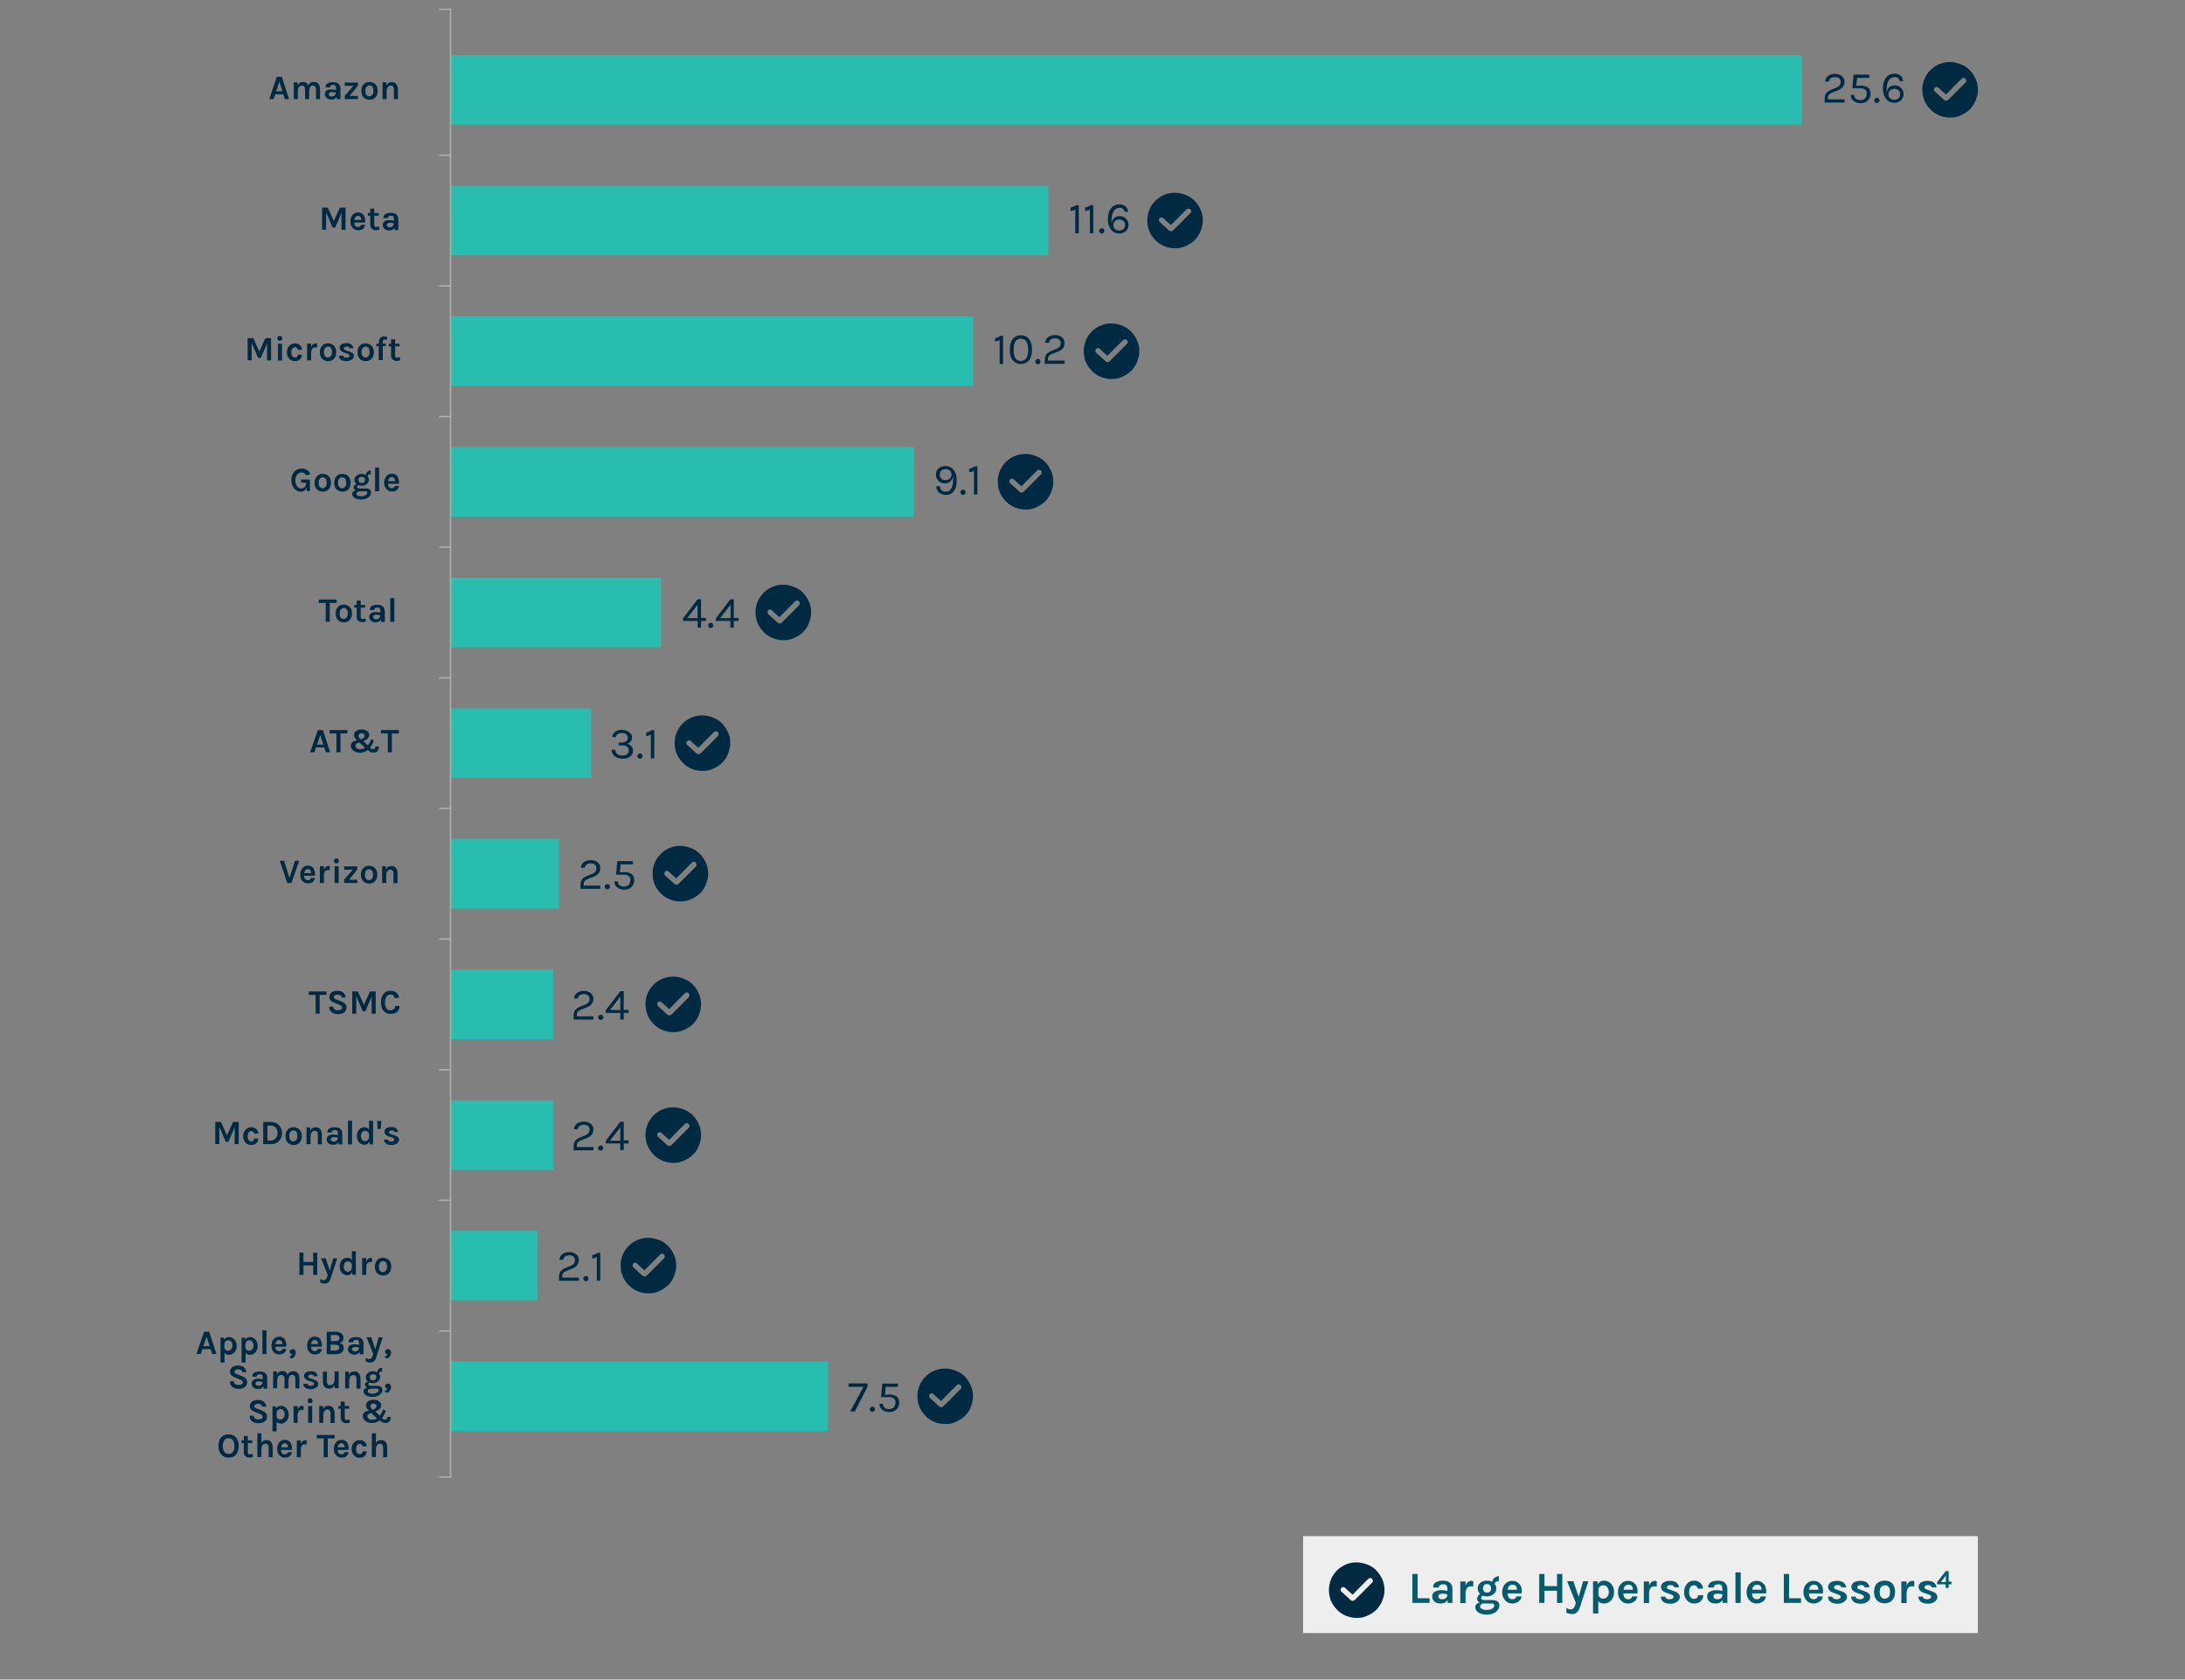 <?xml version="1.0" encoding="utf-8"?>
<!-- Generator: Adobe Illustrator 28.3.0, SVG Export Plug-In . SVG Version: 6.00 Build 0)  -->
<svg version="1.1" id="Layer_1" xmlns="http://www.w3.org/2000/svg" xmlns:xlink="http://www.w3.org/1999/xlink" x="0px" y="0px"
	 viewBox="0 0 1080 830.1" style="enable-background:new 0 0 1080 830.1;" xml:space="preserve">
<rect x="0" y="0" width="1080" height="830.1" fill="#808080" stroke="none"/>
<style type="text/css">
	.st0{fill:#EEEEEE;}
	.st1{enable-background:new    ;}
	.st2{fill:#035C6E;}
	.st3{fill:#002A41;}
	.st4{fill:#29BDB0;}
	.st5{fill:none;stroke:#ACACA9;stroke-width:0.75;stroke-linecap:square;stroke-miterlimit:10;}
</style>
<g>
	<rect x="644.1" y="759.2" class="st0" width="333.5" height="47.9"/>
	<g>
		<g>
			<g class="st1">
				<path class="st2" d="M700.7,789.9h5.9v2.3h-8.5v-14.3h2.6V789.9z"/>
				<path class="st2" d="M712.5,785.9c0.9,0,1.8,0.1,2.9,0.4v-1.1c0-0.7-0.2-1.3-0.5-1.7c-0.3-0.4-0.8-0.5-1.5-0.5
					c-0.7,0-1.2,0.1-1.6,0.4c-0.4,0.3-0.6,0.7-0.6,1.2h-2.8c0-1.2,0.4-2.1,1.3-2.6c0.9-0.5,2.1-0.8,3.6-0.8c2.2,0,3.6,0.8,4.3,2.3
					c0.2,0.5,0.3,1.2,0.3,1.9v6.8h-2.3l-0.2-1.4c-0.7,1.2-1.7,1.7-3.2,1.7c-1.4,0-2.5-0.3-3.2-1c-0.7-0.6-1.1-1.5-1.1-2.5
					s0.4-1.8,1.2-2.3C710.1,786.2,711.1,785.9,712.5,785.9z M715.4,788c-0.9-0.2-1.7-0.4-2.4-0.4c-1.4,0-2.1,0.5-2.1,1.4
					c0,0.4,0.2,0.7,0.5,1c0.3,0.3,0.8,0.4,1.6,0.4c0.7,0,1.3-0.2,1.8-0.7S715.4,788.7,715.4,788z"/>
				<path class="st2" d="M724.4,783.6c0.6-1.5,1.6-2.3,2.9-2.3c0.2,0,0.6,0.1,0.9,0.2l0,2.6c-0.4-0.1-0.8-0.1-1.2-0.1
					c-1.7,0-2.6,1.2-2.6,3.6v4.7h-2.6v-10.7h2.6V783.6z"/>
				<path class="st2" d="M731.7,787.8c-0.9-0.7-1.3-1.7-1.3-2.8c0-1.2,0.5-2.1,1.4-2.8c0.9-0.7,1.9-1,3-1s2.1,0.2,2.8,0.6
					c0.1-0.8,0.4-1.5,1.1-2c0.6-0.5,1.3-0.8,2.2-0.8l-0.1,2.5c-1.3,0-1.9,0.4-2,1.3c0.5,0.7,0.8,1.4,0.8,2.1s-0.1,1.3-0.4,1.8
					s-0.6,0.9-1,1.2c-0.9,0.7-2,1.1-3.2,1.1c-0.7,0-1.4-0.1-2-0.3c-0.6,0.2-0.9,0.5-0.9,1.1c0,0.7,0.6,1,1.7,1h3.6
					c2.4,0,3.7,0.9,3.7,2.6c0,0.6-0.1,1.1-0.4,1.7c-0.3,0.5-0.7,1-1.2,1.5c-1.2,0.9-2.7,1.4-4.5,1.4c-1.8,0-3.2-0.4-4.3-1.1
					c-1-0.7-1.5-1.5-1.5-2.5c0-0.7,0.2-1.2,0.6-1.6s0.9-0.6,1.6-0.7c-0.9-0.5-1.3-1.2-1.3-2c0-0.5,0.2-0.9,0.5-1.3
					C730.8,788.2,731.2,787.9,731.7,787.8z M733.7,792.4c-1.4,0.1-2.1,0.6-2.1,1.6c0,0.5,0.3,0.9,0.9,1.2c0.6,0.3,1.3,0.5,2.1,0.5
					s1.4-0.1,1.9-0.2c0.4-0.1,0.8-0.3,1.1-0.5c0.7-0.4,1-1,1-1.6c0-0.3-0.1-0.5-0.3-0.6c-0.2-0.2-0.5-0.3-0.8-0.3H733.7z M737,785
					c0-0.6-0.2-1.1-0.5-1.5c-0.3-0.4-0.8-0.6-1.5-0.6s-1.2,0.2-1.5,0.6c-0.4,0.4-0.5,0.9-0.5,1.5s0.2,1.1,0.5,1.5
					c0.4,0.4,0.9,0.6,1.5,0.6s1.2-0.2,1.5-0.6C736.9,786.1,737,785.6,737,785z"/>
				<path class="st2" d="M751.9,784.4c0.2,0.6,0.3,1.2,0.3,1.7s0,1-0.1,1.4h-6.9c0,0.9,0.2,1.6,0.6,2.1c0.4,0.5,1,0.8,1.8,0.8
					c1.1,0,1.7-0.5,1.9-1.4h2.6c-0.2,1.1-0.7,1.9-1.5,2.5c-0.8,0.6-1.9,1-3.1,1c-1.4,0-2.6-0.5-3.5-1.5c-1-1.1-1.5-2.4-1.5-4.1
					c0-1.7,0.5-3.1,1.5-4.1c0.9-1,2.1-1.5,3.5-1.5c1.5,0,2.6,0.5,3.5,1.6C751.4,783.2,751.7,783.8,751.9,784.4z M747.6,783.2
					c-0.7,0-1.3,0.2-1.7,0.7c-0.4,0.5-0.7,1.1-0.7,1.8h4.6c0-1.2-0.4-1.9-1.1-2.3C748.3,783.3,748,783.2,747.6,783.2z"/>
				<path class="st2" d="M763.4,777.9v6h6.2v-6h2.6v14.3h-2.6v-6h-6.2v6h-2.6v-14.3H763.4z"/>
				<path class="st2" d="M777.7,781.5l2.6,7.7l2.2-7.7h2.6l-4.1,12.6c-0.4,1.3-0.9,2.2-1.6,2.8c-0.6,0.6-1.4,0.8-2.3,0.8
					c-1,0-1.9-0.2-2.9-0.7v-2.3c0.8,0.5,1.5,0.7,2.3,0.7c0.5,0,0.9-0.2,1.3-0.6c0.3-0.4,0.6-0.9,0.8-1.6l0.3-1l-4.3-10.7H777.7z"/>
				<path class="st2" d="M789.8,782.9c0.7-1.2,1.7-1.7,3.1-1.7c1.3,0,2.4,0.5,3.4,1.5c1,1.1,1.5,2.4,1.5,4.1c0,1.7-0.5,3.1-1.5,4.2
					c-0.9,1-2.1,1.5-3.4,1.5c-1.3,0-2.3-0.4-2.9-1.2v6.1h-2.6v-15.9h2.1L789.8,782.9z M792.4,790.1c0.3,0,0.6-0.1,1-0.2
					s0.6-0.3,0.9-0.6c0.6-0.6,0.9-1.4,0.9-2.5s-0.3-1.8-0.8-2.4c-0.5-0.6-1.1-0.9-1.8-0.9c-0.7,0-1.3,0.2-1.8,0.6s-0.7,1-0.7,1.8
					v1.9c0,0.7,0.2,1.2,0.7,1.7C791.2,789.9,791.8,790.1,792.4,790.1z"/>
				<path class="st2" d="M809.1,784.4c0.2,0.6,0.3,1.2,0.3,1.7s0,1-0.1,1.4h-6.9c0,0.9,0.2,1.6,0.6,2.1c0.4,0.5,1,0.8,1.8,0.8
					c1.1,0,1.7-0.5,1.9-1.4h2.6c-0.2,1.1-0.7,1.9-1.5,2.5c-0.8,0.6-1.9,1-3.1,1c-1.4,0-2.6-0.5-3.5-1.5c-1-1.1-1.5-2.4-1.5-4.1
					c0-1.7,0.5-3.1,1.5-4.1c0.9-1,2.1-1.5,3.5-1.5c1.5,0,2.6,0.5,3.5,1.6C808.7,783.2,808.9,783.8,809.1,784.4z M804.9,783.2
					c-0.7,0-1.3,0.2-1.7,0.7c-0.4,0.5-0.7,1.1-0.7,1.8h4.6c0-1.2-0.4-1.9-1.1-2.3C805.6,783.3,805.3,783.2,804.9,783.2z"/>
				<path class="st2" d="M815.1,783.6c0.6-1.5,1.6-2.3,2.9-2.3c0.2,0,0.6,0.1,0.9,0.2l0,2.6c-0.4-0.1-0.8-0.1-1.2-0.1
					c-1.7,0-2.6,1.2-2.6,3.6v4.7h-2.6v-10.7h2.6V783.6z"/>
				<path class="st2" d="M823.1,788.9c0,1,0.8,1.5,2.2,1.5c0.6,0,1-0.1,1.4-0.4c0.4-0.2,0.5-0.5,0.5-0.8c0-0.3-0.1-0.6-0.3-0.7
					c-0.2-0.2-0.6-0.3-1-0.5l-2.3-0.8c-1.7-0.6-2.6-1.6-2.6-2.9c0-0.9,0.4-1.6,1.2-2.2c0.8-0.5,1.9-0.8,3.3-0.8
					c1.4,0,2.4,0.3,3.2,0.9c0.7,0.6,1.1,1.4,1.2,2.3h-2.4c0-0.4-0.2-0.6-0.5-0.8c-0.3-0.2-0.7-0.3-1.3-0.3c-0.6,0-1,0.1-1.3,0.3
					c-0.3,0.2-0.5,0.5-0.5,0.8c0,0.5,0.4,0.9,1.3,1.1l2.5,0.9c0.8,0.3,1.5,0.6,1.9,1.1s0.7,1,0.7,1.7c0,0.9-0.4,1.6-1.3,2.3
					c-0.9,0.7-2,1-3.4,1c-1.4,0-2.6-0.3-3.4-0.9s-1.3-1.5-1.3-2.6H823.1z"/>
				<path class="st2" d="M837.3,781.2c0.7,0,1.3,0.1,1.8,0.3s1,0.5,1.4,0.9c0.7,0.7,1.2,1.6,1.3,2.7l-2.6,0.1
					c-0.1-0.5-0.3-0.9-0.6-1.2c-0.3-0.3-0.7-0.5-1.1-0.5s-0.8,0.1-1.1,0.2c-0.3,0.1-0.5,0.3-0.8,0.6c-0.5,0.6-0.7,1.5-0.7,2.6
					c0,1.1,0.2,1.9,0.7,2.5s1,0.8,1.7,0.8s1.2-0.2,1.5-0.5s0.5-0.7,0.5-1.3h2.6c0,1.2-0.4,2.1-1.2,2.9c-0.8,0.8-1.9,1.2-3.3,1.2
					c-1.4,0-2.6-0.5-3.5-1.5c-1-1.1-1.5-2.5-1.5-4.1c0-1.7,0.5-3.1,1.5-4.2C834.7,781.7,835.9,781.2,837.3,781.2z"/>
				<path class="st2" d="M848.4,785.9c0.9,0,1.8,0.1,2.9,0.4v-1.1c0-0.7-0.2-1.3-0.5-1.7c-0.3-0.4-0.8-0.5-1.5-0.5
					c-0.7,0-1.2,0.1-1.6,0.4c-0.4,0.3-0.6,0.7-0.6,1.2h-2.8c0-1.2,0.4-2.1,1.3-2.6c0.9-0.5,2.1-0.8,3.6-0.8c2.2,0,3.6,0.8,4.3,2.3
					c0.2,0.5,0.3,1.2,0.3,1.9v6.8h-2.3l-0.2-1.4c-0.7,1.2-1.7,1.7-3.2,1.7c-1.4,0-2.5-0.3-3.2-1c-0.7-0.6-1.1-1.5-1.1-2.5
					s0.4-1.8,1.2-2.3C846,786.2,847.1,785.9,848.4,785.9z M851.4,788c-0.9-0.2-1.7-0.4-2.4-0.4c-1.4,0-2.1,0.5-2.1,1.4
					c0,0.4,0.2,0.7,0.5,1c0.3,0.3,0.8,0.4,1.6,0.4c0.7,0,1.3-0.2,1.8-0.7S851.3,788.7,851.4,788z"/>
				<path class="st2" d="M857.8,777.1h2.6v15.1h-2.6V777.1z"/>
				<path class="st2" d="M872.7,784.4c0.2,0.6,0.3,1.2,0.3,1.7s0,1-0.1,1.4H866c0,0.9,0.2,1.6,0.6,2.1c0.4,0.5,1,0.8,1.8,0.8
					c1.1,0,1.7-0.5,1.9-1.4h2.6c-0.2,1.1-0.7,1.9-1.5,2.5c-0.8,0.6-1.9,1-3.1,1c-1.4,0-2.6-0.5-3.5-1.5c-1-1.1-1.5-2.4-1.5-4.1
					c0-1.7,0.5-3.1,1.5-4.1c0.9-1,2.1-1.5,3.5-1.5c1.5,0,2.6,0.5,3.5,1.6C872.3,783.2,872.5,783.8,872.7,784.4z M868.5,783.2
					c-0.7,0-1.3,0.2-1.7,0.7c-0.4,0.5-0.7,1.1-0.7,1.8h4.6c0-1.2-0.4-1.9-1.1-2.3C869.2,783.3,868.9,783.2,868.5,783.2z"/>
				<path class="st2" d="M884.3,789.9h5.9v2.3h-8.5v-14.3h2.6V789.9z"/>
				<path class="st2" d="M900.8,784.4c0.2,0.6,0.3,1.2,0.3,1.7s0,1-0.1,1.4h-6.9c0,0.9,0.2,1.6,0.6,2.1c0.4,0.5,1,0.8,1.8,0.8
					c1.1,0,1.7-0.5,1.9-1.4h2.6c-0.2,1.1-0.7,1.9-1.5,2.5c-0.8,0.6-1.9,1-3.1,1c-1.4,0-2.6-0.5-3.5-1.5c-1-1.1-1.5-2.4-1.5-4.1
					c0-1.7,0.5-3.1,1.5-4.1c0.9-1,2.1-1.5,3.5-1.5c1.5,0,2.6,0.5,3.5,1.6C900.4,783.2,900.6,783.8,900.8,784.4z M896.6,783.2
					c-0.7,0-1.3,0.2-1.7,0.7c-0.4,0.5-0.7,1.1-0.7,1.8h4.6c0-1.2-0.4-1.9-1.1-2.3C897.3,783.3,897,783.2,896.6,783.2z"/>
				<path class="st2" d="M905.7,788.9c0,1,0.8,1.5,2.2,1.5c0.6,0,1-0.1,1.4-0.4c0.4-0.2,0.5-0.5,0.5-0.8c0-0.3-0.1-0.6-0.3-0.7
					c-0.2-0.2-0.6-0.3-1-0.5l-2.3-0.8c-1.7-0.6-2.6-1.6-2.6-2.9c0-0.9,0.4-1.6,1.2-2.2c0.8-0.5,1.9-0.8,3.3-0.8
					c1.4,0,2.4,0.3,3.2,0.9c0.7,0.6,1.1,1.4,1.2,2.3h-2.4c0-0.4-0.2-0.6-0.5-0.8c-0.3-0.2-0.7-0.3-1.3-0.3c-0.6,0-1,0.1-1.3,0.3
					c-0.3,0.2-0.5,0.5-0.5,0.8c0,0.5,0.4,0.9,1.3,1.1l2.5,0.9c0.8,0.3,1.5,0.6,1.9,1.1s0.7,1,0.7,1.7c0,0.9-0.4,1.6-1.3,2.3
					c-0.9,0.7-2,1-3.4,1c-1.4,0-2.6-0.3-3.4-0.9s-1.3-1.5-1.3-2.6H905.7z"/>
				<path class="st2" d="M917.2,788.9c0,1,0.8,1.5,2.2,1.5c0.6,0,1-0.1,1.4-0.4c0.4-0.2,0.5-0.5,0.5-0.8c0-0.3-0.1-0.6-0.3-0.7
					c-0.2-0.2-0.6-0.3-1-0.5l-2.3-0.8c-1.7-0.6-2.6-1.6-2.6-2.9c0-0.9,0.4-1.6,1.2-2.2c0.8-0.5,1.9-0.8,3.3-0.8
					c1.4,0,2.4,0.3,3.2,0.9c0.7,0.6,1.1,1.4,1.2,2.3h-2.4c0-0.4-0.2-0.6-0.5-0.8c-0.3-0.2-0.7-0.3-1.3-0.3c-0.6,0-1,0.1-1.3,0.3
					c-0.3,0.2-0.5,0.5-0.5,0.8c0,0.5,0.4,0.9,1.3,1.1l2.5,0.9c0.8,0.3,1.5,0.6,1.9,1.1s0.7,1,0.7,1.7c0,0.9-0.4,1.6-1.3,2.3
					c-0.9,0.7-2,1-3.4,1c-1.4,0-2.6-0.3-3.4-0.9s-1.3-1.5-1.3-2.6H917.2z"/>
				<path class="st2" d="M931.6,781.2c0.7,0,1.4,0.1,2,0.3s1.2,0.6,1.6,1c1,1,1.5,2.4,1.5,4.3c0,1.8-0.5,3.2-1.5,4.2
					c-0.9,0.9-2.1,1.4-3.7,1.4s-2.8-0.5-3.7-1.4c-1-1-1.5-2.4-1.5-4.2c0-1.8,0.5-3.3,1.5-4.3C928.8,781.6,930.1,781.2,931.6,781.2z
					 M934.2,786.8c0-1.1-0.2-2-0.7-2.5c-0.4-0.6-1.1-0.8-1.8-0.8c-0.8,0-1.4,0.3-1.9,0.8c-0.5,0.6-0.7,1.4-0.7,2.5
					c0,1.1,0.2,2,0.7,2.5c0.4,0.6,1.1,0.8,1.8,0.8c0.8,0,1.4-0.3,1.9-0.8C933.9,788.8,934.2,787.9,934.2,786.8z"/>
				<path class="st2" d="M942.4,783.6c0.6-1.5,1.6-2.3,2.9-2.3c0.2,0,0.6,0.1,0.9,0.2l0,2.6c-0.4-0.1-0.8-0.1-1.2-0.1
					c-1.7,0-2.6,1.2-2.6,3.6v4.7h-2.6v-10.7h2.6V783.6z"/>
				<path class="st2" d="M950.4,788.9c0,1,0.8,1.5,2.2,1.5c0.6,0,1-0.1,1.4-0.4c0.4-0.2,0.5-0.5,0.5-0.8c0-0.3-0.1-0.6-0.3-0.7
					c-0.2-0.2-0.6-0.3-1-0.5l-2.3-0.8c-1.7-0.6-2.6-1.6-2.6-2.9c0-0.9,0.4-1.6,1.2-2.2c0.8-0.5,1.9-0.8,3.3-0.8
					c1.4,0,2.4,0.3,3.2,0.9c0.7,0.6,1.1,1.4,1.2,2.3h-2.4c0-0.4-0.2-0.6-0.5-0.8c-0.3-0.2-0.7-0.3-1.3-0.3c-0.6,0-1,0.1-1.3,0.3
					c-0.3,0.2-0.5,0.5-0.5,0.8c0,0.5,0.4,0.9,1.3,1.1l2.5,0.9c0.8,0.3,1.5,0.6,1.9,1.1s0.7,1,0.7,1.7c0,0.9-0.4,1.6-1.3,2.3
					c-0.9,0.7-2,1-3.4,1c-1.4,0-2.6-0.3-3.4-0.9s-1.3-1.5-1.3-2.6H950.4z"/>
			</g>
			<g class="st1">
				<path class="st2" d="M963.2,776.5v5.2h1.4v1.3h-1.4v1.8h-1.5V783h-4.2v-1.1l4.2-5.4H963.2z M959.3,781.9h2.5v-3.2L959.3,781.9z"
					/>
			</g>
		</g>
		<path class="st3" d="M684.3,784.8v2.2c-0.1,0.4-0.1,0.9-0.2,1.3c-1.2,5.5-4.4,9-9.7,10.8c-0.9,0.3-1.8,0.4-2.7,0.5h-2.2
			c-0.2,0-0.4-0.1-0.6-0.1c-3.2-0.4-5.9-1.7-8.1-4c-2.9-3-4.2-6.6-3.9-10.8c0.2-1.9,0.7-3.7,1.6-5.4c2.8-5.1,8.5-8,14.5-6.9
			c5.5,1.1,9,4.4,10.8,9.6C684,782.9,684.2,783.8,684.3,784.8L684.3,784.8z M678.6,781.3c0-0.8-0.6-1.4-1.3-1.4
			c-0.5,0-0.8,0.2-1.1,0.5c-2.5,2.5-5,5-7.4,7.5c-0.2,0.2-0.3,0.2-0.5,0c-0.3-0.3-0.7-0.6-1-0.9c-0.8-0.7-1.6-1.4-2.4-2.2
			c-0.3-0.3-0.7-0.5-1.2-0.4c-0.5,0.1-0.9,0.4-1,0.9c-0.2,0.6,0,1,0.4,1.4c1.5,1.4,3,2.7,4.5,4.1c0.2,0.2,0.3,0.3,0.6,0.3
			c0.6,0.2,1,0,1.5-0.4c2.5-2.5,5-4.9,7.4-7.4c0.4-0.4,0.8-0.8,1.1-1.1C678.5,782,678.6,781.7,678.6,781.3L678.6,781.3z"/>
	</g>
</g>
<g class="st1">
	<path class="st3" d="M903.7,49.1h8v1.6h-9.8v-2c0-1.6,0.6-2.8,1.8-3.6c0.4-0.2,0.8-0.5,1.3-0.7l2.7-1.1c1.4-0.6,2.1-1.5,2.1-2.8
		c0-0.7-0.2-1.3-0.7-1.7c-0.5-0.4-1.2-0.7-2-0.7c-0.9,0-1.6,0.2-2.1,0.5c-0.5,0.4-0.9,0.9-1,1.7h-1.9c0.1-1.2,0.6-2.1,1.5-2.8
		c0.9-0.6,2-1,3.4-1c1.4,0,2.5,0.4,3.4,1.1c0.9,0.8,1.3,1.7,1.3,2.8s-0.3,2-0.9,2.7c-0.6,0.7-1.4,1.2-2.4,1.6l-2.8,1.1
		c-0.7,0.3-1.2,0.6-1.6,1c-0.3,0.4-0.5,0.9-0.5,1.5V49.1z"/>
	<path class="st3" d="M922.7,46.2c0-1.7-1.1-2.6-3.4-2.6h-3.7l0.6-6.7h7.7v1.6h-6l-0.4,4c0.8-0.1,1.5-0.2,2.2-0.2
		c1.5,0,2.7,0.3,3.6,1s1.3,1.7,1.3,3c0,1.3-0.5,2.5-1.4,3.4s-2.1,1.3-3.5,1.3s-2.6-0.4-3.5-1.1c-0.9-0.7-1.4-1.7-1.4-3h1.7
		c0,1.2,0.6,2,1.8,2.4c0.4,0.1,0.8,0.2,1.3,0.2c0.9,0,1.7-0.3,2.3-0.9C922.4,47.9,922.7,47.1,922.7,46.2z"/>
	<path class="st3" d="M927.7,50.9c-0.4,0-0.7-0.1-0.9-0.4s-0.4-0.5-0.4-0.9s0.1-0.6,0.4-0.9s0.6-0.4,0.9-0.4c0.4,0,0.7,0.1,0.9,0.4
		s0.4,0.5,0.4,0.9s-0.1,0.6-0.4,0.9S928.1,50.9,927.7,50.9z"/>
	<path class="st3" d="M939,40.3c-0.2-1.4-1-2.2-2.4-2.2c-1.3,0-2.3,0.5-3,1.6c-0.7,1.1-1.1,2.6-1.1,4.4c0,0.8,0,1.4,0.1,1.9
		c0.1-1.3,0.5-2.3,1.2-2.9c0.7-0.6,1.7-0.9,2.8-0.9s2.2,0.4,3,1.2c0.8,0.8,1.3,1.9,1.3,3.1s-0.4,2.3-1.3,3.1c-0.9,0.8-2,1.2-3.4,1.2
		c-1.6,0-3-0.7-4-2c-1-1.3-1.5-3.1-1.5-5.2s0.5-3.9,1.5-5.2c1-1.3,2.4-2,4.2-2c1.2,0,2.2,0.3,3,1s1.2,1.6,1.3,2.7H939z M936.3,43.9
		c-0.8,0-1.5,0.3-2.1,0.8c-0.6,0.5-0.8,1.2-0.8,2c0,0.8,0.3,1.5,0.8,1.9s1.2,0.7,2.1,0.7s1.5-0.2,2.1-0.7c0.5-0.5,0.8-1.2,0.8-2
		c0-0.9-0.3-1.5-0.8-2C937.8,44.1,937.1,43.9,936.3,43.9z"/>
</g>
<rect x="222.7" y="672.9" class="st4" width="186.5" height="34.4"/>
<rect x="222.7" y="608.3" class="st4" width="42.9" height="34.4"/>
<rect x="222.7" y="543.8" class="st4" width="50.8" height="34.4"/>
<rect x="222.7" y="479.2" class="st4" width="50.8" height="34.4"/>
<rect x="222.7" y="414.6" class="st4" width="53.5" height="34.4"/>
<rect x="222.7" y="350.1" class="st4" width="69.5" height="34.4"/>
<rect x="222.7" y="285.5" class="st4" width="104" height="34.4"/>
<rect x="222.7" y="220.9" class="st4" width="229" height="34.4"/>
<rect x="222.7" y="156.4" class="st4" width="258.3" height="34.4"/>
<rect x="222.7" y="91.8" class="st4" width="295.5" height="34.4"/>
<rect x="222.7" y="27.2" class="st4" width="667.9" height="34.4"/>
<path class="st3" d="M977.6,43.3v2.2c-0.1,0.4-0.1,0.9-0.2,1.3c-1.2,5.5-4.4,9-9.7,10.8c-0.9,0.3-1.8,0.4-2.7,0.5h-2.2
	c-0.2,0-0.4-0.1-0.6-0.1c-3.2-0.4-5.9-1.7-8.1-4c-2.9-3-4.2-6.6-3.9-10.8c0.2-1.9,0.7-3.7,1.6-5.4c2.8-5.1,8.5-8,14.5-6.9
	c5.5,1.1,9,4.4,10.8,9.6C977.4,41.5,977.5,42.4,977.6,43.3L977.6,43.3z M971.9,39.9c0-0.8-0.6-1.4-1.3-1.4c-0.5,0-0.8,0.2-1.1,0.5
	c-2.5,2.5-5,5-7.4,7.5c-0.2,0.2-0.3,0.2-0.5,0c-0.3-0.3-0.7-0.6-1-0.9c-0.8-0.7-1.6-1.4-2.4-2.2c-0.3-0.3-0.7-0.5-1.2-0.4
	c-0.5,0.1-0.9,0.4-1,0.9c-0.2,0.6,0,1,0.4,1.4c1.5,1.4,3,2.7,4.5,4.1c0.2,0.2,0.3,0.3,0.6,0.3c0.6,0.2,1,0,1.5-0.4
	c2.5-2.5,5-4.9,7.4-7.4c0.4-0.4,0.8-0.8,1.1-1.1C971.8,40.6,971.9,40.3,971.9,39.9L971.9,39.9z"/>
<g class="st1">
	<path class="st3" d="M285.3,566.9h8v1.6h-9.8v-2c0-1.6,0.6-2.8,1.8-3.6c0.4-0.2,0.8-0.5,1.3-0.7l2.7-1.1c1.4-0.6,2.1-1.5,2.1-2.8
		c0-0.7-0.2-1.3-0.7-1.7s-1.2-0.7-2-0.7s-1.6,0.2-2.1,0.5c-0.5,0.4-0.9,0.9-1,1.7h-1.9c0.1-1.2,0.6-2.1,1.5-2.8c0.9-0.6,2-1,3.4-1
		c1.4,0,2.5,0.4,3.4,1.1c0.9,0.8,1.3,1.7,1.3,2.8s-0.3,2-0.9,2.7c-0.6,0.7-1.4,1.2-2.4,1.6l-2.8,1.1c-0.7,0.3-1.2,0.6-1.6,1
		c-0.3,0.4-0.5,0.9-0.5,1.5V566.9z"/>
	<path class="st3" d="M296.9,568.7c-0.4,0-0.7-0.1-0.9-0.4s-0.4-0.5-0.4-0.9s0.1-0.6,0.4-0.9s0.6-0.4,0.9-0.4c0.4,0,0.7,0.1,0.9,0.4
		s0.4,0.5,0.4,0.9s-0.1,0.6-0.4,0.9S297.2,568.7,296.9,568.7z"/>
	<path class="st3" d="M308.3,554.4v9.2h2.4v1.5h-2.4v3.3h-1.7v-3.3h-7.2v-1.3l7.2-9.4H308.3z M301.5,563.8h5.1v-6.6L301.5,563.8z"/>
</g>
<path class="st3" d="M346.5,559.9v2.2c-0.1,0.4-0.1,0.9-0.2,1.3c-1.1,5.5-4.4,9-9.7,10.8c-0.9,0.3-1.8,0.4-2.7,0.5h-2.2
	c-0.2,0-0.4-0.1-0.6-0.1c-3.1-0.4-5.9-1.7-8.1-4c-2.9-3-4.2-6.6-3.9-10.8c0.1-1.9,0.7-3.7,1.6-5.4c2.8-5.1,8.5-8,14.5-6.9
	c5.5,1.1,9,4.4,10.8,9.6C346.2,558,346.4,558.9,346.5,559.9L346.5,559.9z M340.8,556.5c0-0.8-0.6-1.4-1.3-1.4
	c-0.5,0-0.8,0.2-1.1,0.5c-2.5,2.5-5,5-7.4,7.5c-0.2,0.2-0.3,0.2-0.5,0c-0.3-0.3-0.7-0.6-1-0.9c-0.8-0.7-1.6-1.4-2.4-2.2
	c-0.3-0.3-0.7-0.5-1.2-0.4c-0.5,0.1-0.9,0.4-1,0.9c-0.1,0.6,0,1,0.4,1.4c1.5,1.4,3,2.7,4.5,4.1c0.2,0.2,0.4,0.3,0.6,0.3
	c0.6,0.2,1,0,1.5-0.4c2.5-2.5,5-4.9,7.4-7.4c0.4-0.4,0.8-0.8,1.1-1.1C340.7,557.1,340.8,556.8,340.8,556.5L340.8,556.5z"/>
<g class="st1">
	<path class="st3" d="M278.1,631.4h8v1.6h-9.8v-2c0-1.6,0.6-2.8,1.8-3.6c0.4-0.2,0.8-0.5,1.3-0.7l2.7-1.1c1.4-0.6,2.1-1.5,2.1-2.8
		c0-0.7-0.2-1.3-0.7-1.7s-1.2-0.7-2-0.7s-1.6,0.2-2.1,0.5c-0.5,0.4-0.9,0.9-1,1.7h-1.9c0.1-1.2,0.6-2.1,1.5-2.8c0.9-0.6,2-1,3.4-1
		c1.4,0,2.5,0.4,3.4,1.1c0.9,0.8,1.3,1.7,1.3,2.8s-0.3,2-0.9,2.7c-0.6,0.7-1.4,1.2-2.4,1.6l-2.8,1.1c-0.7,0.3-1.2,0.6-1.6,1
		c-0.3,0.4-0.5,0.9-0.5,1.5V631.4z"/>
	<path class="st3" d="M289.6,633.2c-0.4,0-0.7-0.1-0.9-0.4s-0.4-0.5-0.4-0.9s0.1-0.6,0.4-0.9s0.6-0.4,0.9-0.4c0.4,0,0.7,0.1,0.9,0.4
		s0.4,0.5,0.4,0.9s-0.1,0.6-0.4,0.9S290,633.2,289.6,633.2z"/>
	<path class="st3" d="M292.7,620.3c1-0.1,1.8-0.5,2.6-1.1h1.4V633H295v-11.8c-0.7,0.5-1.5,0.7-2.3,0.8V620.3z"/>
</g>
<path class="st3" d="M334.2,624.4v2.2c-0.1,0.4-0.1,0.9-0.2,1.3c-1.1,5.5-4.4,9-9.7,10.8c-0.9,0.3-1.8,0.4-2.7,0.5h-2.2
	c-0.2,0-0.4-0.1-0.6-0.1c-3.1-0.4-5.9-1.7-8.1-4c-2.9-3-4.2-6.6-3.9-10.8c0.1-1.9,0.7-3.7,1.6-5.4c2.8-5.1,8.5-8,14.5-6.9
	c5.5,1.1,9,4.4,10.8,9.6C334,622.6,334.1,623.5,334.2,624.4L334.2,624.4z M328.6,621c0-0.8-0.6-1.4-1.3-1.4c-0.5,0-0.8,0.2-1.1,0.5
	c-2.5,2.5-5,5-7.4,7.5c-0.2,0.2-0.3,0.2-0.5,0c-0.3-0.3-0.7-0.6-1-0.9c-0.8-0.7-1.6-1.4-2.4-2.2c-0.3-0.3-0.7-0.5-1.2-0.4
	c-0.5,0.1-0.9,0.4-1,0.9c-0.1,0.6,0,1,0.4,1.4c1.5,1.4,3,2.7,4.5,4.1c0.2,0.2,0.4,0.3,0.6,0.3c0.6,0.2,1,0,1.5-0.4
	c2.5-2.5,5-4.9,7.4-7.4c0.4-0.4,0.8-0.8,1.1-1.1C328.4,621.7,328.6,621.4,328.6,621L328.6,621z"/>
<g class="st1">
	<path class="st3" d="M428.8,683.8v1.6l-6.3,12.2h-2.3l6.6-12.2h-7.4v-1.7H428.8z"/>
	<path class="st3" d="M431.2,697.8c-0.4,0-0.7-0.1-0.9-0.4s-0.4-0.5-0.4-0.9s0.1-0.6,0.4-0.9s0.6-0.4,0.9-0.4c0.4,0,0.7,0.1,0.9,0.4
		s0.4,0.5,0.4,0.9s-0.1,0.6-0.4,0.9S431.5,697.8,431.2,697.8z"/>
	<path class="st3" d="M442.6,693.1c0-1.7-1.1-2.6-3.4-2.6h-3.7l0.6-6.7h7.7v1.6h-6l-0.4,4c0.8-0.1,1.5-0.2,2.2-0.2
		c1.5,0,2.7,0.3,3.6,1s1.3,1.7,1.3,3c0,1.3-0.5,2.5-1.4,3.4c-0.9,0.9-2.1,1.3-3.5,1.3c-1.4,0-2.6-0.4-3.5-1.1
		c-0.9-0.7-1.4-1.7-1.4-3h1.7c0,1.2,0.6,2,1.8,2.4c0.4,0.1,0.8,0.2,1.3,0.2c0.9,0,1.7-0.3,2.3-0.9
		C442.3,694.8,442.6,694,442.6,693.1z"/>
</g>
<path class="st3" d="M480.9,689v2.2c-0.1,0.4-0.1,0.9-0.2,1.3c-1.1,5.5-4.4,9-9.7,10.8c-0.9,0.3-1.8,0.4-2.7,0.5h-2.2
	c-0.2,0-0.4-0.1-0.6-0.1c-3.1-0.4-5.9-1.7-8.1-4c-2.9-3-4.2-6.6-3.9-10.8c0.1-1.9,0.7-3.7,1.6-5.4c2.8-5.1,8.5-8,14.5-6.9
	c5.5,1.1,9,4.4,10.8,9.6C480.7,687.2,480.8,688.1,480.9,689L480.9,689z M475.2,685.6c0-0.8-0.6-1.4-1.3-1.4c-0.5,0-0.8,0.2-1.1,0.5
	c-2.5,2.5-5,5-7.4,7.5c-0.2,0.2-0.3,0.2-0.5,0c-0.3-0.3-0.7-0.6-1-0.9c-0.8-0.7-1.6-1.4-2.4-2.2c-0.3-0.3-0.7-0.5-1.2-0.4
	c-0.5,0.1-0.9,0.4-1,0.9c-0.1,0.6,0,1,0.4,1.4c1.5,1.4,3,2.7,4.5,4.1c0.2,0.2,0.4,0.3,0.6,0.3c0.6,0.2,1,0,1.5-0.4
	c2.5-2.5,5-4.9,7.4-7.4c0.4-0.4,0.8-0.8,1.1-1.1C475.1,686.3,475.3,685.9,475.2,685.6L475.2,685.6z"/>
<g class="st1">
	<path class="st3" d="M285.3,502.3h8v1.6h-9.8v-2c0-1.6,0.6-2.8,1.8-3.6c0.4-0.2,0.8-0.5,1.3-0.7l2.7-1.1c1.4-0.6,2.1-1.5,2.1-2.8
		c0-0.7-0.2-1.3-0.7-1.7s-1.2-0.7-2-0.7s-1.6,0.2-2.1,0.5c-0.5,0.4-0.9,0.9-1,1.7h-1.9c0.1-1.2,0.6-2.1,1.5-2.8c0.9-0.6,2-1,3.4-1
		c1.4,0,2.5,0.4,3.4,1.1c0.9,0.8,1.3,1.7,1.3,2.8s-0.3,2-0.9,2.7c-0.6,0.7-1.4,1.2-2.4,1.6l-2.8,1.1c-0.7,0.3-1.2,0.6-1.6,1
		c-0.3,0.4-0.5,0.9-0.5,1.5V502.3z"/>
	<path class="st3" d="M296.9,504.1c-0.4,0-0.7-0.1-0.9-0.4s-0.4-0.5-0.4-0.9s0.1-0.6,0.4-0.9s0.6-0.4,0.9-0.4c0.4,0,0.7,0.1,0.9,0.4
		s0.4,0.5,0.4,0.9s-0.1,0.6-0.4,0.9S297.2,504.1,296.9,504.1z"/>
	<path class="st3" d="M308.3,489.9v9.2h2.4v1.5h-2.4v3.3h-1.7v-3.3h-7.2v-1.3l7.2-9.4H308.3z M301.5,499.2h5.1v-6.6L301.5,499.2z"/>
</g>
<path class="st3" d="M346.5,495.3v2.2c-0.1,0.4-0.1,0.9-0.2,1.3c-1.1,5.5-4.4,9-9.7,10.8c-0.9,0.3-1.8,0.4-2.7,0.5h-2.2
	c-0.2,0-0.4-0.1-0.6-0.1c-3.1-0.4-5.9-1.7-8.1-4c-2.9-3-4.2-6.6-3.9-10.8c0.1-1.9,0.7-3.7,1.6-5.4c2.8-5.1,8.5-8,14.5-6.9
	c5.5,1.1,9,4.4,10.8,9.6C346.2,493.5,346.4,494.4,346.5,495.3L346.5,495.3z M340.8,491.9c0-0.8-0.6-1.4-1.3-1.4
	c-0.5,0-0.8,0.2-1.1,0.5c-2.5,2.5-5,5-7.4,7.5c-0.2,0.2-0.3,0.2-0.5,0c-0.3-0.3-0.7-0.6-1-0.9c-0.8-0.7-1.6-1.4-2.4-2.2
	c-0.3-0.3-0.7-0.5-1.2-0.4c-0.5,0.1-0.9,0.4-1,0.9c-0.1,0.6,0,1,0.4,1.4c1.5,1.4,3,2.7,4.5,4.1c0.2,0.1,0.4,0.3,0.6,0.4
	c0.6,0.2,1,0,1.5-0.4c2.5-2.5,5-4.9,7.4-7.4c0.4-0.4,0.8-0.8,1.1-1.1C340.7,492.6,340.8,492.2,340.8,491.9L340.8,491.9z"/>
<g class="st1">
	<path class="st3" d="M288.7,437.7h8v1.6h-9.8v-2c0-1.6,0.6-2.8,1.8-3.6c0.4-0.2,0.8-0.5,1.3-0.7l2.7-1.1c1.4-0.6,2.1-1.5,2.1-2.8
		c0-0.7-0.2-1.3-0.7-1.7s-1.2-0.7-2-0.7s-1.6,0.2-2.1,0.5c-0.5,0.4-0.9,0.9-1,1.7h-1.9c0.1-1.2,0.6-2.1,1.5-2.8c0.9-0.6,2-1,3.4-1
		c1.4,0,2.5,0.4,3.4,1.1c0.9,0.8,1.3,1.7,1.3,2.8s-0.3,2-0.9,2.7c-0.6,0.7-1.4,1.2-2.4,1.6l-2.8,1.1c-0.7,0.3-1.2,0.6-1.6,1
		c-0.3,0.4-0.5,0.9-0.5,1.5V437.7z"/>
	<path class="st3" d="M300.2,439.5c-0.4,0-0.7-0.1-0.9-0.4s-0.4-0.5-0.4-0.9s0.1-0.6,0.4-0.9s0.6-0.4,0.9-0.4c0.4,0,0.7,0.1,0.9,0.4
		s0.4,0.5,0.4,0.9s-0.1,0.6-0.4,0.9S300.6,439.5,300.2,439.5z"/>
	<path class="st3" d="M311.6,434.9c0-1.7-1.1-2.6-3.4-2.6h-3.7l0.6-6.7h7.7v1.6h-6l-0.4,4c0.8-0.1,1.5-0.2,2.2-0.2
		c1.5,0,2.7,0.3,3.6,1s1.3,1.7,1.3,3c0,1.3-0.5,2.5-1.4,3.4c-0.9,0.9-2.1,1.3-3.5,1.3c-1.4,0-2.6-0.4-3.5-1.1
		c-0.9-0.7-1.4-1.7-1.4-3h1.7c0,1.2,0.6,2,1.8,2.4c0.4,0.1,0.8,0.2,1.3,0.2c0.9,0,1.7-0.3,2.3-0.9
		C311.3,436.5,311.6,435.8,311.6,434.9z"/>
</g>
<path class="st3" d="M350,430.7v2.2c-0.1,0.4-0.1,0.9-0.2,1.3c-1.1,5.5-4.4,9-9.7,10.8c-0.9,0.3-1.8,0.4-2.7,0.5h-2.2
	c-0.2,0-0.4-0.1-0.6-0.1c-3.1-0.4-5.9-1.7-8.1-4c-2.9-3-4.2-6.6-3.9-10.8c0.1-1.9,0.7-3.7,1.6-5.4c2.8-5.1,8.5-8,14.5-6.9
	c5.5,1.1,9,4.4,10.8,9.6C349.8,428.9,349.9,429.8,350,430.7L350,430.7z M344.3,427.3c0-0.8-0.6-1.4-1.3-1.4c-0.5,0-0.8,0.2-1.1,0.5
	c-2.5,2.5-5,5-7.4,7.5c-0.2,0.2-0.3,0.2-0.5,0c-0.3-0.3-0.7-0.6-1-0.9c-0.8-0.7-1.6-1.4-2.4-2.2c-0.3-0.3-0.7-0.5-1.2-0.4
	c-0.5,0.1-0.9,0.4-1,0.9c-0.1,0.6,0,1,0.4,1.4c1.5,1.4,3,2.7,4.5,4.1c0.2,0.1,0.4,0.3,0.6,0.4c0.6,0.2,1,0,1.5-0.4
	c2.5-2.5,5-4.9,7.4-7.4c0.4-0.4,0.8-0.8,1.1-1.1C344.2,428,344.3,427.7,344.3,427.3L344.3,427.3z"/>
<g class="st1">
	<path class="st3" d="M312.4,364.5c0,1.5-0.8,2.5-2.4,3.1c0.9,0.2,1.6,0.7,2.1,1.2c0.5,0.6,0.8,1.3,0.8,2.2c0,1.2-0.5,2.2-1.4,2.9
		c-0.9,0.7-2.1,1.1-3.7,1.1c-1.5,0-2.8-0.4-3.9-1.2c-1.1-0.8-1.6-1.9-1.6-3.3h1.8c0,0.9,0.4,1.7,1,2.2c0.7,0.5,1.5,0.7,2.5,0.7
		c1,0,1.8-0.2,2.4-0.7s0.8-1.1,0.8-1.8c0-0.7-0.3-1.3-0.8-1.8c-0.5-0.5-1.4-0.7-2.6-0.7h-1.6V367h1.1c1.1,0,1.9-0.2,2.5-0.6
		c0.6-0.4,0.9-1,0.9-1.7s-0.2-1.3-0.7-1.7c-0.5-0.5-1.2-0.7-2-0.7c-0.8,0-1.5,0.1-2.1,0.4c-0.6,0.3-0.9,0.8-1.1,1.6h-1.8
		c0.2-1.2,0.7-2.1,1.5-2.7c0.9-0.6,1.9-0.9,3.3-0.9c1.3,0,2.5,0.4,3.4,1.1C312,362.5,312.4,363.4,312.4,364.5z"/>
	<path class="st3" d="M316.3,375c-0.4,0-0.7-0.1-0.9-0.4s-0.4-0.5-0.4-0.9s0.1-0.6,0.4-0.9s0.6-0.4,0.9-0.4c0.4,0,0.7,0.1,0.9,0.4
		s0.4,0.5,0.4,0.9s-0.1,0.6-0.4,0.9S316.7,375,316.3,375z"/>
	<path class="st3" d="M319.4,362c1-0.1,1.8-0.5,2.6-1.1h1.4v13.9h-1.7V363c-0.7,0.5-1.5,0.7-2.3,0.8V362z"/>
</g>
<path class="st3" d="M360.9,366.2v2.2c-0.1,0.4-0.1,0.9-0.2,1.3c-1.1,5.5-4.4,9-9.7,10.8c-0.9,0.3-1.8,0.4-2.7,0.5h-2.2
	c-0.2,0-0.4-0.1-0.6-0.1c-3.1-0.4-5.9-1.7-8.1-4c-2.9-3-4.2-6.6-3.9-10.8c0.1-1.9,0.7-3.7,1.6-5.4c2.8-5.1,8.5-8,14.5-6.9
	c5.5,1.1,9,4.4,10.8,9.6C360.7,364.3,360.8,365.3,360.9,366.2L360.9,366.2z M355.2,362.8c0-0.8-0.6-1.4-1.3-1.4
	c-0.5,0-0.8,0.2-1.1,0.5c-2.5,2.5-5,5-7.4,7.5c-0.2,0.2-0.3,0.2-0.5,0c-0.3-0.3-0.7-0.6-1-0.9c-0.8-0.7-1.6-1.4-2.4-2.2
	c-0.3-0.3-0.7-0.5-1.2-0.4c-0.5,0.1-0.9,0.4-1,0.9c-0.1,0.6,0,1,0.4,1.4c1.5,1.4,3,2.7,4.5,4.1c0.2,0.1,0.4,0.3,0.6,0.4
	c0.6,0.2,1,0,1.5-0.4c2.5-2.5,5-4.9,7.4-7.4c0.4-0.4,0.8-0.8,1.1-1.1C355.1,363.4,355.3,363.1,355.2,362.8L355.2,362.8z"/>
<g class="st1">
	<path class="st3" d="M346.5,296.2v9.2h2.4v1.5h-2.4v3.3h-1.7v-3.3h-7.2v-1.3l7.2-9.4H346.5z M339.7,305.5h5.1v-6.6L339.7,305.5z"/>
	<path class="st3" d="M351.3,310.4c-0.4,0-0.7-0.1-0.9-0.4s-0.4-0.5-0.4-0.9s0.1-0.6,0.4-0.9s0.6-0.4,0.9-0.4c0.4,0,0.7,0.1,0.9,0.4
		s0.4,0.5,0.4,0.9s-0.1,0.6-0.4,0.9S351.7,310.4,351.3,310.4z"/>
	<path class="st3" d="M362.7,296.2v9.2h2.4v1.5h-2.4v3.3H361v-3.3h-7.2v-1.3l7.2-9.4H362.7z M356,305.5h5.1v-6.6L356,305.5z"/>
</g>
<path class="st3" d="M400.9,301.6v2.2c-0.1,0.4-0.1,0.9-0.2,1.3c-1.1,5.5-4.4,9-9.7,10.8c-0.9,0.3-1.8,0.4-2.7,0.5h-2.2
	c-0.2,0-0.4-0.1-0.6-0.1c-3.1-0.4-5.9-1.7-8.1-4c-2.9-3-4.2-6.6-3.9-10.8c0.1-1.9,0.7-3.7,1.6-5.4c2.8-5.1,8.5-8,14.5-6.9
	c5.5,1.1,9,4.4,10.8,9.6C400.7,299.8,400.8,300.7,400.9,301.6L400.9,301.6z M395.3,298.2c0-0.8-0.6-1.4-1.3-1.4
	c-0.5,0-0.8,0.2-1.1,0.5c-2.5,2.5-5,5-7.4,7.5c-0.2,0.2-0.3,0.2-0.5,0c-0.3-0.3-0.7-0.6-1-0.9c-0.8-0.7-1.6-1.4-2.4-2.2
	c-0.3-0.3-0.7-0.5-1.2-0.4c-0.5,0.1-0.9,0.4-1,0.9c-0.1,0.6,0,1,0.4,1.4c1.5,1.4,3,2.7,4.5,4.1c0.2,0.1,0.4,0.3,0.6,0.4
	c0.6,0.2,1,0,1.5-0.4c2.5-2.5,5-4.9,7.4-7.4c0.4-0.4,0.8-0.8,1.1-1.1C395.1,298.9,395.3,298.5,395.3,298.2L395.3,298.2z"/>
<g class="st1">
	<path class="st3" d="M467.5,230.3c0.7,0,1.5,0.2,2.1,0.5c0.7,0.3,1.3,0.8,1.7,1.4c1.1,1.3,1.6,3,1.6,5c0,3.6-1,5.9-3,6.9
		c-0.7,0.3-1.4,0.5-2.2,0.5c-1.5,0-2.7-0.4-3.6-1.2c-0.9-0.8-1.3-1.9-1.3-3.1h1.8c0,0.8,0.3,1.5,0.8,2c0.5,0.5,1.1,0.7,1.9,0.7
		s1.4-0.1,1.8-0.4c1.3-0.8,2-2.7,2-5.7c0-0.6,0-1.1-0.1-1.6c-0.1,1.2-0.6,2.1-1.3,2.7s-1.6,0.9-2.8,0.9s-2.1-0.4-3-1.2
		c-0.8-0.8-1.3-1.9-1.3-3.1c0-1.3,0.4-2.3,1.3-3.1C464.9,230.7,466.1,230.3,467.5,230.3z M469.5,232.6c-0.5-0.5-1.2-0.7-2.1-0.7
		c-0.8,0-1.5,0.2-2.1,0.7s-0.8,1.2-0.8,2s0.3,1.5,0.8,2c0.5,0.5,1.2,0.7,2.1,0.7s1.5-0.3,2.1-0.8c0.6-0.5,0.8-1.2,0.8-2
		S470.1,233.1,469.5,232.6z"/>
	<path class="st3" d="M476,244.6c-0.4,0-0.7-0.1-0.9-0.4s-0.4-0.5-0.4-0.9s0.1-0.6,0.4-0.9s0.6-0.4,0.9-0.4c0.4,0,0.7,0.1,0.9,0.4
		s0.4,0.5,0.4,0.9s-0.1,0.6-0.4,0.9S476.4,244.6,476,244.6z"/>
	<path class="st3" d="M479.1,231.6c1-0.1,1.8-0.5,2.6-1.1h1.4v13.9h-1.7v-11.8c-0.7,0.5-1.5,0.7-2.3,0.8V231.6z"/>
</g>
<path class="st3" d="M520.6,237v2.2c-0.1,0.4-0.1,0.9-0.2,1.3c-1.2,5.5-4.4,9-9.7,10.8c-0.9,0.3-1.8,0.4-2.7,0.5h-2.2
	c-0.2,0-0.4-0.1-0.6-0.1c-3.1-0.4-5.9-1.7-8.1-4c-2.9-3-4.2-6.6-3.9-10.8c0.1-1.9,0.7-3.7,1.6-5.4c2.8-5.1,8.5-8,14.5-6.9
	c5.5,1.1,9,4.4,10.8,9.6C520.4,235.2,520.5,236.1,520.6,237L520.6,237z M514.9,233.6c0-0.8-0.6-1.4-1.3-1.4c-0.5,0-0.8,0.2-1.1,0.5
	c-2.5,2.5-5,5-7.4,7.4c-0.2,0.2-0.3,0.2-0.5,0c-0.3-0.3-0.7-0.6-1-0.9c-0.8-0.7-1.6-1.4-2.4-2.2c-0.3-0.3-0.7-0.5-1.2-0.4
	c-0.5,0.1-0.9,0.4-1,0.9c-0.1,0.6,0,1,0.4,1.4c1.5,1.4,3,2.7,4.5,4.1c0.2,0.1,0.4,0.3,0.6,0.4c0.6,0.2,1,0,1.5-0.4
	c2.5-2.5,5-4.9,7.4-7.4c0.4-0.4,0.8-0.8,1.1-1.1C514.8,234.3,515,234,514.9,233.6L514.9,233.6z"/>
<g class="st1">
	<path class="st3" d="M491.8,167.1c1-0.1,1.8-0.5,2.6-1.1h1.4v13.9h-1.7V168c-0.7,0.5-1.5,0.7-2.3,0.8V167.1z"/>
	<path class="st3" d="M504.6,165.7c1.7,0,3,0.6,4,1.8c1,1.2,1.5,3,1.5,5.3s-0.5,4.1-1.5,5.3c-1,1.2-2.3,1.8-4,1.8s-3-0.6-4-1.8
		c-1-1.2-1.5-3-1.5-5.3c0-2.3,0.5-4.1,1.5-5.3C501.6,166.3,502.9,165.7,504.6,165.7z M508.2,172.9c0-1.8-0.3-3.2-0.9-4.1
		c-0.6-1-1.5-1.4-2.7-1.4s-2.1,0.5-2.7,1.4s-0.9,2.3-0.9,4.1s0.3,3.2,0.9,4.1c0.6,1,1.5,1.4,2.7,1.4s2.1-0.5,2.7-1.4
		C507.9,176.1,508.2,174.7,508.2,172.9z"/>
	<path class="st3" d="M513,180c-0.4,0-0.7-0.1-0.9-0.4s-0.4-0.5-0.4-0.9s0.1-0.6,0.4-0.9s0.5-0.4,0.9-0.4s0.7,0.1,0.9,0.4
		c0.2,0.2,0.4,0.5,0.4,0.9s-0.1,0.6-0.4,0.9C513.7,179.9,513.4,180,513,180z"/>
	<path class="st3" d="M518.2,178.2h8v1.6h-9.8v-2c0-1.6,0.6-2.8,1.8-3.6c0.4-0.2,0.8-0.5,1.3-0.7l2.7-1.1c1.4-0.6,2.1-1.5,2.1-2.8
		c0-0.7-0.2-1.3-0.7-1.7c-0.5-0.4-1.2-0.7-2-0.7c-0.9,0-1.6,0.2-2.1,0.5c-0.5,0.4-0.9,0.9-1,1.7h-1.9c0.1-1.2,0.6-2.1,1.5-2.8
		c0.9-0.6,2-1,3.4-1c1.4,0,2.5,0.4,3.4,1.1s1.3,1.7,1.3,2.8s-0.3,2-0.9,2.7c-0.6,0.7-1.4,1.2-2.4,1.6l-2.8,1.1
		c-0.7,0.3-1.2,0.6-1.6,1c-0.3,0.4-0.5,0.9-0.5,1.5V178.2z"/>
</g>
<path class="st3" d="M563.1,172.5v2.2c-0.1,0.4-0.1,0.9-0.2,1.3c-1.2,5.5-4.4,9-9.7,10.8c-0.9,0.3-1.8,0.4-2.7,0.5h-2.2
	c-0.2,0-0.4-0.1-0.6-0.1c-3.2-0.4-5.9-1.7-8.1-4c-2.9-3-4.2-6.6-3.9-10.8c0.2-1.9,0.7-3.7,1.6-5.4c2.8-5.1,8.5-8,14.5-6.9
	c5.5,1.1,9,4.4,10.8,9.6C562.9,170.6,563,171.5,563.1,172.5L563.1,172.5z M557.4,169.1c0-0.8-0.6-1.4-1.3-1.4
	c-0.5,0-0.8,0.2-1.1,0.5c-2.5,2.5-5,5-7.4,7.4c-0.2,0.2-0.3,0.2-0.5,0c-0.3-0.3-0.7-0.6-1-0.9c-0.8-0.7-1.6-1.4-2.4-2.2
	c-0.3-0.3-0.7-0.5-1.2-0.4c-0.5,0.1-0.9,0.4-1,0.9c-0.2,0.6,0,1,0.4,1.4c1.5,1.4,3,2.7,4.5,4.1c0.2,0.1,0.3,0.3,0.6,0.4
	c0.6,0.2,1,0,1.5-0.4c2.5-2.5,5-4.9,7.4-7.4c0.4-0.4,0.8-0.8,1.1-1.1C557.3,169.7,557.4,169.4,557.4,169.1L557.4,169.1z"/>
<g class="st1">
	<path class="st3" d="M529.2,102.5c1-0.1,1.8-0.5,2.6-1.1h1.4v13.9h-1.7v-11.8c-0.7,0.5-1.5,0.7-2.3,0.8V102.5z"/>
	<path class="st3" d="M536.4,102.5c1-0.1,1.8-0.5,2.6-1.1h1.4v13.9h-1.7v-11.8c-0.7,0.5-1.5,0.7-2.3,0.8V102.5z"/>
	<path class="st3" d="M544.6,115.4c-0.4,0-0.7-0.1-0.9-0.4s-0.4-0.5-0.4-0.9s0.1-0.6,0.4-0.9s0.5-0.4,0.9-0.4s0.7,0.1,0.9,0.4
		c0.2,0.2,0.4,0.5,0.4,0.9s-0.1,0.6-0.4,0.9C545.3,115.3,545,115.4,544.6,115.4z"/>
	<path class="st3" d="M555.9,104.9c-0.2-1.4-1-2.2-2.4-2.2c-1.3,0-2.3,0.5-3,1.6c-0.7,1.1-1.1,2.6-1.1,4.4c0,0.8,0,1.4,0.1,1.9
		c0.1-1.3,0.5-2.3,1.2-2.9c0.7-0.6,1.7-0.9,2.8-0.9c1.2,0,2.2,0.4,3,1.2c0.8,0.8,1.3,1.9,1.3,3.1s-0.4,2.3-1.3,3.1
		c-0.9,0.8-2,1.2-3.4,1.2c-1.6,0-3-0.7-4-2c-1-1.3-1.5-3.1-1.5-5.2s0.5-3.9,1.5-5.2c1-1.3,2.4-2,4.2-2c1.2,0,2.2,0.3,3,1
		s1.2,1.6,1.3,2.7H555.9z M553.2,108.5c-0.8,0-1.5,0.3-2.1,0.8c-0.5,0.5-0.8,1.2-0.8,2c0,0.8,0.3,1.5,0.8,1.9s1.2,0.7,2.1,0.7
		s1.5-0.2,2.1-0.7c0.5-0.5,0.8-1.2,0.8-2c0-0.9-0.3-1.5-0.8-2C554.7,108.7,554.1,108.5,553.2,108.5z"/>
</g>
<path class="st3" d="M594.5,107.9v2.2c-0.1,0.4-0.1,0.9-0.2,1.3c-1.2,5.5-4.4,9-9.7,10.8c-0.9,0.3-1.8,0.4-2.7,0.5h-2.2
	c-0.2,0-0.4-0.1-0.6-0.1c-3.2-0.4-5.9-1.7-8.1-4c-2.9-3-4.2-6.6-3.9-10.8c0.2-1.9,0.7-3.7,1.6-5.4c2.8-5.1,8.5-8,14.5-6.9
	c5.5,1.1,9,4.4,10.8,9.6C594.3,106.1,594.4,107,594.5,107.9L594.5,107.9z M588.8,104.5c0-0.8-0.6-1.4-1.3-1.4
	c-0.5,0-0.8,0.2-1.1,0.5c-2.5,2.5-5,5-7.4,7.4c-0.2,0.2-0.3,0.2-0.5,0c-0.3-0.3-0.7-0.6-1-0.9c-0.8-0.7-1.6-1.4-2.4-2.2
	c-0.3-0.3-0.7-0.5-1.2-0.4c-0.5,0.1-0.9,0.4-1,0.9c-0.2,0.6,0,1,0.4,1.4c1.5,1.4,3,2.7,4.5,4.1c0.2,0.2,0.3,0.3,0.6,0.3
	c0.6,0.2,1,0,1.5-0.4c2.5-2.5,5-4.9,7.4-7.4c0.4-0.4,0.8-0.8,1.1-1.1C588.7,105.2,588.9,104.8,588.8,104.5L588.8,104.5z"/>
<g class="st1">
	<path class="st3" d="M136.8,38h2.5l3.6,11h-2.1l-0.8-2.4H136l-0.8,2.4h-2.1L136.8,38z M136.5,45.1h3.1l-1.5-4.7L136.5,45.1z"/>
	<path class="st3" d="M152.3,42.3c0.5-1.2,1.5-1.8,2.8-1.8c1,0,1.8,0.3,2.3,1c0.5,0.6,0.8,1.5,0.8,2.7V49h-2v-4.8
		c0-0.6-0.1-1.1-0.4-1.4c-0.3-0.3-0.7-0.5-1.2-0.5s-1,0.2-1.3,0.7c-0.3,0.5-0.5,1.2-0.5,2.1V49h-2v-4.8c0-0.6-0.1-1.1-0.4-1.4
		c-0.3-0.3-0.7-0.5-1.2-0.5s-1,0.2-1.4,0.7c-0.4,0.5-0.6,1.2-0.6,2.1V49h-2v-8.3h1.8l0.2,1.4c0.5-1.1,1.4-1.6,2.6-1.6
		c0.7,0,1.3,0.2,1.7,0.5S152,41.8,152.3,42.3z"/>
	<path class="st3" d="M163.8,44.2c0.7,0,1.4,0.1,2.3,0.3v-0.8c0-0.6-0.1-1-0.3-1.3c-0.2-0.3-0.6-0.4-1.1-0.4c-0.5,0-0.9,0.1-1.2,0.3
		c-0.3,0.2-0.4,0.5-0.4,0.9h-2.2c0-0.9,0.3-1.6,1-2c0.7-0.4,1.6-0.6,2.8-0.6c1.7,0,2.8,0.6,3.3,1.8c0.2,0.4,0.3,0.9,0.3,1.4V49h-1.8
		l-0.2-1.1c-0.5,0.9-1.3,1.3-2.4,1.3c-1.1,0-1.9-0.3-2.5-0.8c-0.5-0.5-0.8-1.1-0.8-1.9s0.3-1.4,0.9-1.8
		C161.9,44.4,162.7,44.2,163.8,44.2z M166,45.8c-0.7-0.2-1.3-0.3-1.9-0.3c-1.1,0-1.6,0.4-1.6,1.1c0,0.3,0.1,0.6,0.4,0.8
		c0.2,0.2,0.6,0.3,1.2,0.3s1-0.2,1.4-0.6C165.8,46.8,166,46.3,166,45.8z"/>
	<path class="st3" d="M170.4,47.4l4.3-5h-4.3v-1.6h6.5v1.6l-4.1,5h4.1V49h-6.5V47.4z"/>
	<path class="st3" d="M182.6,40.5c0.6,0,1.1,0.1,1.6,0.3s0.9,0.4,1.3,0.8c0.8,0.8,1.2,1.9,1.2,3.3c0,1.4-0.4,2.5-1.2,3.3
		c-0.7,0.7-1.6,1.1-2.8,1.1c-1.2,0-2.1-0.4-2.9-1.1c-0.8-0.8-1.2-1.9-1.2-3.3c0-1.4,0.4-2.5,1.2-3.3
		C180.5,40.9,181.4,40.5,182.6,40.5z M184.6,44.9c0-0.9-0.2-1.5-0.5-2c-0.3-0.4-0.8-0.7-1.4-0.7c-0.6,0-1.1,0.2-1.5,0.7
		c-0.4,0.4-0.6,1.1-0.6,2s0.2,1.5,0.5,2c0.3,0.4,0.8,0.7,1.4,0.7s1.1-0.2,1.5-0.7C184.4,46.4,184.6,45.8,184.6,44.9z"/>
	<path class="st3" d="M191,42.2c0.5-1.1,1.4-1.6,2.6-1.6c1,0,1.8,0.3,2.3,1c0.5,0.7,0.8,1.6,0.8,2.7V49h-2v-4.8
		c0-0.6-0.1-1.1-0.4-1.4c-0.3-0.3-0.7-0.5-1.2-0.5s-1,0.2-1.4,0.7c-0.4,0.5-0.6,1.2-0.6,2.1V49h-2v-8.3h1.8L191,42.2z"/>
</g>
<g class="st1">
	<path class="st3" d="M162,102.6l3,6.6l3-6.6h2.8v11h-2v-8.4l-3.1,7.2h-1.3l-3.2-7.4v8.6h-2v-11H162z"/>
	<path class="st3" d="M180.3,107.6c0.1,0.5,0.2,0.9,0.2,1.3s0,0.8-0.1,1.1h-5.3c0,0.7,0.2,1.2,0.5,1.6c0.3,0.4,0.8,0.6,1.4,0.6
		c0.8,0,1.3-0.4,1.5-1.1h2c-0.1,0.8-0.5,1.5-1.1,2c-0.6,0.5-1.4,0.7-2.4,0.7c-1.1,0-2-0.4-2.7-1.2c-0.8-0.8-1.1-1.9-1.1-3.2
		c0-1.3,0.4-2.4,1.1-3.2c0.7-0.8,1.6-1.2,2.7-1.2c1.1,0,2,0.4,2.7,1.2C180,106.7,180.2,107.1,180.3,107.6z M177,106.7
		c-0.6,0-1,0.2-1.3,0.6c-0.3,0.4-0.5,0.8-0.6,1.4h3.5c0-0.9-0.3-1.5-0.9-1.8C177.6,106.8,177.4,106.7,177,106.7z"/>
	<path class="st3" d="M187.6,113.4c-0.7,0.3-1.3,0.4-1.8,0.4c-0.4,0-0.8-0.1-1.1-0.2c-0.3-0.1-0.6-0.3-0.9-0.5
		c-0.5-0.5-0.8-1.1-0.8-1.9v-4.6h-1.2v-1.3h1.2v-2.2h2v2.2h2.2v1.3h-2.2v4.6c0,0.7,0.3,1,1,1c0.3,0,0.8-0.1,1.3-0.3L187.6,113.4z"/>
	<path class="st3" d="M192.4,108.8c0.7,0,1.4,0.1,2.3,0.3v-0.8c0-0.6-0.1-1-0.3-1.3c-0.2-0.3-0.6-0.4-1.1-0.4
		c-0.5,0-0.9,0.1-1.2,0.3c-0.3,0.2-0.4,0.5-0.4,0.9h-2.2c0-0.9,0.3-1.6,1-2c0.7-0.4,1.6-0.6,2.8-0.6c1.7,0,2.8,0.6,3.3,1.8
		c0.2,0.4,0.3,0.9,0.3,1.4v5.3h-1.8l-0.2-1.1c-0.5,0.9-1.3,1.3-2.4,1.3c-1.1,0-1.9-0.3-2.5-0.8c-0.5-0.5-0.8-1.1-0.8-1.9
		s0.3-1.4,0.9-1.8C190.5,109,191.3,108.8,192.4,108.8z M194.7,110.4c-0.7-0.2-1.3-0.3-1.9-0.3c-1.1,0-1.6,0.4-1.6,1.1
		c0,0.3,0.1,0.6,0.4,0.8c0.2,0.2,0.6,0.3,1.2,0.3s1-0.2,1.4-0.6C194.4,111.4,194.6,110.9,194.7,110.4z"/>
</g>
<g class="st1">
	<path class="st3" d="M125.2,167.1l3,6.6l3-6.6h2.8v11h-2v-8.4l-3.1,7.2h-1.3l-3.2-7.4v8.6h-2v-11H125.2z"/>
	<path class="st3" d="M137.1,167.2c0-0.4,0.1-0.6,0.3-0.9c0.2-0.2,0.5-0.3,0.9-0.3c0.4,0,0.7,0.1,0.9,0.3c0.2,0.2,0.3,0.5,0.3,0.9
		c0,0.4-0.1,0.6-0.3,0.9c-0.2,0.2-0.5,0.3-0.9,0.3c-0.4,0-0.7-0.1-0.9-0.3S137.1,167.6,137.1,167.2z M137.4,169.9h2v8.3h-2V169.9z"
		/>
	<path class="st3" d="M145.9,169.7c0.5,0,1,0.1,1.4,0.3s0.8,0.4,1,0.7c0.6,0.5,0.9,1.2,1,2.1l-2,0.1c-0.1-0.4-0.3-0.7-0.5-0.9
		c-0.2-0.2-0.5-0.4-0.8-0.4c-0.3,0-0.6,0-0.8,0.1c-0.2,0.1-0.4,0.2-0.6,0.5c-0.4,0.5-0.6,1.1-0.6,2c0,0.8,0.2,1.5,0.5,1.9
		c0.4,0.4,0.8,0.6,1.3,0.6c0.5,0,0.9-0.1,1.1-0.4c0.2-0.2,0.3-0.6,0.3-1h2c0,0.9-0.3,1.7-0.9,2.3c-0.6,0.6-1.5,0.9-2.6,0.9
		c-1.1,0-2-0.4-2.7-1.2c-0.8-0.8-1.2-1.9-1.2-3.2c0-1.3,0.4-2.4,1.2-3.2C143.9,170.1,144.8,169.7,145.9,169.7z"/>
	<path class="st3" d="M153.8,171.5c0.5-1.2,1.2-1.8,2.2-1.8c0.2,0,0.4,0,0.7,0.1l0,2c-0.3-0.1-0.6-0.1-0.9-0.1c-1.3,0-2,0.9-2,2.8
		v3.6h-2v-8.3h2V171.5z"/>
	<path class="st3" d="M162.1,169.7c0.6,0,1.1,0.1,1.6,0.3s0.9,0.4,1.3,0.8c0.8,0.8,1.2,1.9,1.2,3.3c0,1.4-0.4,2.5-1.2,3.3
		c-0.7,0.7-1.6,1.1-2.8,1.1c-1.2,0-2.1-0.4-2.9-1.1c-0.8-0.8-1.2-1.9-1.2-3.3c0-1.4,0.4-2.5,1.2-3.3
		C160,170,160.9,169.7,162.1,169.7z M164.1,174c0-0.9-0.2-1.5-0.5-2c-0.3-0.4-0.8-0.7-1.4-0.7c-0.6,0-1.1,0.2-1.5,0.7
		c-0.4,0.4-0.6,1.1-0.6,2s0.2,1.5,0.5,2c0.3,0.4,0.8,0.7,1.4,0.7s1.1-0.2,1.5-0.7C163.9,175.6,164.1,174.9,164.1,174z"/>
	<path class="st3" d="M169.6,175.6c0,0.8,0.6,1.2,1.7,1.2c0.4,0,0.8-0.1,1.1-0.3c0.3-0.2,0.4-0.4,0.4-0.7c0-0.2-0.1-0.4-0.3-0.6
		c-0.2-0.1-0.4-0.3-0.8-0.4l-1.8-0.6c-1.3-0.5-2-1.2-2-2.3c0-0.7,0.3-1.3,0.9-1.7s1.5-0.6,2.5-0.6c1.1,0,1.9,0.2,2.4,0.7
		s0.9,1,0.9,1.8h-1.9c0-0.3-0.2-0.5-0.4-0.6c-0.2-0.2-0.6-0.2-1-0.2c-0.4,0-0.8,0.1-1,0.3s-0.4,0.4-0.4,0.6c0,0.4,0.3,0.7,1,0.9
		l2,0.7c0.6,0.2,1.1,0.5,1.5,0.8s0.5,0.8,0.5,1.3c0,0.7-0.3,1.3-1,1.8c-0.7,0.5-1.6,0.8-2.7,0.8s-2-0.2-2.7-0.7c-0.7-0.5-1-1.2-1-2
		H169.6z"/>
	<path class="st3" d="M180.7,169.7c0.6,0,1.1,0.1,1.6,0.3s0.9,0.4,1.3,0.8c0.8,0.8,1.2,1.9,1.2,3.3c0,1.4-0.4,2.5-1.2,3.3
		c-0.7,0.7-1.6,1.1-2.8,1.1c-1.2,0-2.1-0.4-2.9-1.1c-0.8-0.8-1.2-1.9-1.2-3.3c0-1.4,0.4-2.5,1.2-3.3
		C178.5,170,179.5,169.7,180.7,169.7z M182.7,174c0-0.9-0.2-1.5-0.5-2c-0.3-0.4-0.8-0.7-1.4-0.7c-0.6,0-1.1,0.2-1.5,0.7
		c-0.4,0.4-0.6,1.1-0.6,2s0.2,1.5,0.5,2c0.3,0.4,0.8,0.7,1.4,0.7s1.1-0.2,1.5-0.7C182.5,175.6,182.7,174.9,182.7,174z"/>
	<path class="st3" d="M186.1,169.9h1.2v-1c0-0.8,0.2-1.5,0.7-2c0.5-0.4,1-0.6,1.8-0.6c0.5,0,1,0.1,1.7,0.2l-0.4,1.5
		c-0.3-0.1-0.6-0.2-0.9-0.2c-0.3,0-0.5,0.1-0.7,0.2c-0.2,0.1-0.3,0.4-0.3,0.8v1h1.5v1.3h-1.5v6.9h-2v-6.9h-1.2V169.9z"/>
	<path class="st3" d="M197.9,178c-0.7,0.3-1.3,0.4-1.8,0.4c-0.4,0-0.8-0.1-1.1-0.2c-0.3-0.1-0.6-0.3-0.9-0.5
		c-0.5-0.5-0.8-1.1-0.8-1.9v-4.6h-1.2v-1.3h1.2v-2.2h2v2.2h2.2v1.3h-2.2v4.6c0,0.7,0.3,1,1,1c0.3,0,0.8-0.1,1.3-0.3L197.9,178z"/>
</g>
<g class="st1">
	<path class="st3" d="M151.5,241c-0.5,1.3-1.4,2-2.7,2c-1.4,0-2.5-0.5-3.4-1.6c-0.9-1.1-1.4-2.5-1.4-4.1c0-1.8,0.5-3.2,1.5-4.2
		c1-1,2.2-1.5,3.7-1.5c1,0,1.9,0.2,2.6,0.7c0.7,0.4,1.2,1.2,1.6,2.1l-2.1,0.5c-0.6-1-1.4-1.4-2.3-1.4c-0.8,0-1.5,0.4-2.1,1.1
		c-0.6,0.7-0.9,1.7-0.9,2.9c0,1.1,0.3,2.1,0.8,2.8c0.5,0.7,1.2,1.1,2,1.1c0.7,0,1.3-0.2,1.8-0.7c0.5-0.5,0.7-1.1,0.7-2v-0.1
		l-2.5-0.1V237h4.4v5.7h-1.6L151.5,241z"/>
	<path class="st3" d="M159.5,234.2c0.6,0,1.1,0.1,1.6,0.3s0.9,0.4,1.3,0.8c0.8,0.8,1.2,1.9,1.2,3.3c0,1.4-0.4,2.5-1.2,3.3
		c-0.7,0.7-1.6,1.1-2.8,1.1c-1.2,0-2.1-0.4-2.9-1.1c-0.8-0.8-1.2-1.9-1.2-3.3c0-1.4,0.4-2.5,1.2-3.3
		C157.4,234.6,158.3,234.2,159.5,234.2z M161.5,238.6c0-0.9-0.2-1.5-0.5-2c-0.3-0.4-0.8-0.7-1.4-0.7c-0.6,0-1.1,0.2-1.5,0.7
		c-0.4,0.4-0.6,1.1-0.6,2s0.2,1.5,0.5,2c0.3,0.4,0.8,0.7,1.4,0.7s1.1-0.2,1.5-0.7C161.3,240.1,161.5,239.5,161.5,238.6z"/>
	<path class="st3" d="M169.2,234.2c0.6,0,1.1,0.1,1.6,0.3s0.9,0.4,1.3,0.8c0.8,0.8,1.2,1.9,1.2,3.3c0,1.4-0.4,2.5-1.2,3.3
		c-0.7,0.7-1.6,1.1-2.8,1.1c-1.2,0-2.1-0.4-2.9-1.1c-0.8-0.8-1.2-1.9-1.2-3.3c0-1.4,0.4-2.5,1.2-3.3
		C167,234.6,168,234.2,169.2,234.2z M171.1,238.6c0-0.9-0.2-1.5-0.5-2c-0.3-0.4-0.8-0.7-1.4-0.7c-0.6,0-1.1,0.2-1.5,0.7
		c-0.4,0.4-0.6,1.1-0.6,2s0.2,1.5,0.5,2c0.3,0.4,0.8,0.7,1.4,0.7s1.1-0.2,1.5-0.7C171,240.1,171.1,239.5,171.1,238.6z"/>
	<path class="st3" d="M176.2,239.3c-0.7-0.6-1-1.3-1-2.1c0-0.9,0.4-1.6,1.1-2.2c0.7-0.5,1.5-0.8,2.3-0.8c0.9,0,1.6,0.2,2.2,0.5
		c0.1-0.6,0.3-1.2,0.8-1.6c0.5-0.4,1-0.6,1.7-0.6l-0.1,1.9c-1,0-1.5,0.3-1.5,1c0.4,0.5,0.6,1.1,0.6,1.6s-0.1,1-0.3,1.4
		c-0.2,0.4-0.5,0.7-0.8,0.9c-0.7,0.5-1.5,0.8-2.5,0.8c-0.6,0-1.1-0.1-1.5-0.3c-0.5,0.1-0.7,0.4-0.7,0.8c0,0.5,0.4,0.8,1.3,0.8h2.8
		c1.9,0,2.8,0.7,2.8,2c0,0.4-0.1,0.9-0.3,1.3c-0.2,0.4-0.5,0.8-1,1.1c-0.9,0.7-2.1,1.1-3.5,1.1c-1.4,0-2.5-0.3-3.3-0.8
		c-0.8-0.5-1.2-1.2-1.2-2c0-0.5,0.2-0.9,0.5-1.2c0.3-0.3,0.7-0.5,1.2-0.6c-0.7-0.4-1-0.9-1-1.5c0-0.4,0.1-0.7,0.4-1
		C175.5,239.6,175.9,239.5,176.2,239.3z M177.8,242.9c-1.1,0-1.6,0.4-1.6,1.2c0,0.4,0.2,0.7,0.7,0.9s1,0.3,1.6,0.3
		c0.6,0,1.1-0.1,1.4-0.2c0.3-0.1,0.6-0.2,0.9-0.4c0.5-0.3,0.8-0.7,0.8-1.2c0-0.2-0.1-0.4-0.2-0.5c-0.1-0.1-0.3-0.2-0.6-0.2H177.8z
		 M180.4,237.2c0-0.5-0.1-0.8-0.4-1.1s-0.6-0.4-1.2-0.4s-0.9,0.1-1.2,0.4s-0.4,0.7-0.4,1.1s0.1,0.8,0.4,1.1c0.3,0.3,0.7,0.4,1.2,0.4
		s0.9-0.1,1.2-0.4C180.3,238,180.4,237.6,180.4,237.2z"/>
	<path class="st3" d="M185.4,231.1h2v11.7h-2V231.1z"/>
	<path class="st3" d="M197,236.7c0.1,0.5,0.2,0.9,0.2,1.3s0,0.8-0.1,1.1h-5.3c0,0.7,0.2,1.2,0.5,1.6c0.3,0.4,0.8,0.6,1.4,0.6
		c0.8,0,1.3-0.4,1.5-1.1h2c-0.1,0.8-0.5,1.5-1.1,2c-0.6,0.5-1.4,0.7-2.4,0.7c-1.1,0-2-0.4-2.7-1.2c-0.8-0.8-1.1-1.9-1.1-3.2
		c0-1.3,0.4-2.4,1.1-3.2c0.7-0.8,1.6-1.2,2.7-1.2c1.1,0,2,0.4,2.7,1.2C196.6,235.8,196.9,236.2,197,236.7z M193.7,235.8
		c-0.6,0-1,0.2-1.3,0.6c-0.3,0.4-0.5,0.8-0.6,1.4h3.5c0-0.9-0.3-1.5-0.9-1.8C194.3,235.9,194,235.8,193.7,235.8z"/>
</g>
<g class="st1">
	<path class="st3" d="M157.6,296.3h8.8v1.7h-3.4v9.3h-2V298h-3.4V296.3z"/>
	<path class="st3" d="M169.9,298.8c0.6,0,1.1,0.1,1.6,0.3s0.9,0.4,1.3,0.8c0.8,0.8,1.2,1.9,1.2,3.3c0,1.4-0.4,2.5-1.2,3.3
		c-0.7,0.7-1.6,1.1-2.8,1.1c-1.2,0-2.1-0.4-2.9-1.1c-0.8-0.8-1.2-1.9-1.2-3.3c0-1.4,0.4-2.5,1.2-3.3
		C167.7,299.2,168.7,298.8,169.9,298.8z M171.9,303.2c0-0.9-0.2-1.5-0.5-2c-0.3-0.4-0.8-0.7-1.4-0.7c-0.6,0-1.1,0.2-1.5,0.7
		c-0.4,0.4-0.6,1.1-0.6,2s0.2,1.5,0.5,2c0.3,0.4,0.8,0.7,1.4,0.7s1.1-0.2,1.5-0.7C171.7,304.7,171.9,304,171.9,303.2z"/>
	<path class="st3" d="M180.9,307.1c-0.7,0.3-1.3,0.4-1.8,0.4c-0.4,0-0.8-0.1-1.1-0.2c-0.3-0.1-0.6-0.3-0.9-0.5
		c-0.5-0.5-0.8-1.1-0.8-1.9v-4.6h-1.2V299h1.2v-2.2h2v2.2h2.2v1.3h-2.2v4.6c0,0.7,0.3,1,1,1c0.3,0,0.8-0.1,1.3-0.3L180.9,307.1z"/>
	<path class="st3" d="M185.7,302.5c0.7,0,1.4,0.1,2.3,0.3V302c0-0.6-0.1-1-0.3-1.3c-0.2-0.3-0.6-0.4-1.1-0.4c-0.5,0-0.9,0.1-1.2,0.3
		c-0.3,0.2-0.4,0.5-0.4,0.9h-2.2c0-0.9,0.3-1.6,1-2c0.7-0.4,1.6-0.6,2.8-0.6c1.7,0,2.8,0.6,3.3,1.8c0.2,0.4,0.3,0.9,0.3,1.4v5.3
		h-1.8l-0.2-1.1c-0.5,0.9-1.3,1.3-2.4,1.3c-1.1,0-1.9-0.3-2.5-0.8c-0.5-0.5-0.8-1.1-0.8-1.9s0.3-1.4,0.9-1.8
		C183.8,302.7,184.6,302.5,185.7,302.5z M188,304.1c-0.7-0.2-1.3-0.3-1.9-0.3c-1.1,0-1.6,0.4-1.6,1.1c0,0.3,0.1,0.6,0.4,0.8
		c0.2,0.2,0.6,0.3,1.2,0.3s1-0.2,1.4-0.6C187.7,305.1,187.9,304.6,188,304.1z"/>
	<path class="st3" d="M192.9,295.6h2v11.7h-2V295.6z"/>
</g>
<g class="st1">
	<path class="st3" d="M157.1,360.8h2.5l3.6,11h-2.1l-0.8-2.4h-4.1l-0.8,2.4h-2.1L157.1,360.8z M156.7,368h3.1l-1.5-4.7L156.7,368z"
		/>
	<path class="st3" d="M162.9,360.8h8.8v1.7h-3.4v9.3h-2v-9.3h-3.4V360.8z"/>
	<path class="st3" d="M184.8,366c-0.5,1.4-1.1,2.6-1.9,3.5l0.3,0.3c0.2,0.2,0.4,0.3,0.6,0.4s0.4,0.1,0.7,0.1c0.3,0,0.5-0.1,0.7-0.3
		c0.2-0.2,0.3-0.5,0.3-1h1.8c0,0.9-0.3,1.7-0.7,2.2c-0.4,0.5-1.1,0.8-1.9,0.8c-0.5,0-1-0.1-1.5-0.3s-0.9-0.6-1.5-1
		c-1.1,0.9-2.4,1.3-3.8,1.3c-1.3,0-2.3-0.3-3.2-1c-0.9-0.7-1.3-1.5-1.3-2.4c0-1.5,1-2.4,3.1-2.7l-0.3-0.3c-0.8-0.7-1.2-1.5-1.2-2.4
		c0-0.8,0.3-1.4,1-1.9c0.7-0.5,1.6-0.8,2.8-0.8c1.1,0,2,0.3,2.7,0.8c0.6,0.5,1,1.1,1,1.8c0,0.7-0.2,1.4-0.7,1.9
		c-0.5,0.5-1.2,0.9-2.2,1.3l2.2,2c0.7-0.8,1.3-1.9,1.8-3.1L184.8,366z M177.7,367c-1.4,0.2-2,0.7-2,1.6c0,0.5,0.2,0.9,0.6,1.2
		c0.4,0.3,1,0.5,1.7,0.5c0.9,0,1.7-0.2,2.4-0.7L177.7,367z M179.8,364.6c0.3-0.3,0.4-0.6,0.4-1s-0.1-0.7-0.4-0.9
		c-0.3-0.2-0.6-0.3-1.1-0.3c-0.5,0-0.8,0.1-1.1,0.4c-0.3,0.2-0.4,0.5-0.4,0.9c0,0.5,0.3,1,0.8,1.4l0.4,0.4
		C179,365.2,179.5,364.9,179.8,364.6z"/>
	<path class="st3" d="M188.3,360.8h8.8v1.7h-3.4v9.3h-2v-9.3h-3.4V360.8z"/>
</g>
<g class="st1">
	<path class="st3" d="M140.4,425.4l2.7,8.5l2.7-8.5h2.1l-3.8,11H142l-3.7-11H140.4z"/>
	<path class="st3" d="M155.5,430.4c0.1,0.5,0.2,0.9,0.2,1.3s0,0.8-0.1,1.1h-5.3c0,0.7,0.2,1.2,0.5,1.6c0.3,0.4,0.8,0.6,1.4,0.6
		c0.8,0,1.3-0.4,1.5-1.1h2c-0.1,0.8-0.5,1.5-1.1,2c-0.6,0.5-1.4,0.7-2.4,0.7c-1.1,0-2-0.4-2.7-1.2c-0.8-0.8-1.1-1.9-1.1-3.2
		c0-1.3,0.4-2.4,1.1-3.2c0.7-0.8,1.6-1.2,2.7-1.2c1.1,0,2,0.4,2.7,1.2C155.1,429.5,155.4,429.9,155.5,430.4z M152.2,429.5
		c-0.6,0-1,0.2-1.3,0.6c-0.3,0.4-0.5,0.8-0.6,1.4h3.5c0-0.9-0.3-1.5-0.9-1.8C152.8,429.6,152.5,429.5,152.2,429.5z"/>
	<path class="st3" d="M160.1,429.8c0.5-1.2,1.2-1.8,2.2-1.8c0.2,0,0.4,0,0.7,0.1l0,2c-0.3-0.1-0.6-0.1-0.9-0.1c-1.3,0-2,0.9-2,2.8
		v3.6h-2v-8.3h2V429.8z"/>
	<path class="st3" d="M165.1,425.5c0-0.4,0.1-0.6,0.3-0.9c0.2-0.2,0.5-0.3,0.9-0.3c0.4,0,0.7,0.1,0.9,0.3c0.2,0.2,0.3,0.5,0.3,0.9
		c0,0.4-0.1,0.6-0.3,0.9c-0.2,0.2-0.5,0.3-0.9,0.3c-0.4,0-0.7-0.1-0.9-0.3S165.1,425.9,165.1,425.5z M165.4,428.1h2v8.3h-2V428.1z"
		/>
	<path class="st3" d="M170.1,434.8l4.3-5h-4.3v-1.6h6.5v1.6l-4.1,5h4.1v1.6h-6.5V434.8z"/>
	<path class="st3" d="M182.4,427.9c0.6,0,1.1,0.1,1.6,0.3s0.9,0.4,1.3,0.8c0.8,0.8,1.2,1.9,1.2,3.3c0,1.4-0.4,2.5-1.2,3.3
		c-0.7,0.7-1.6,1.1-2.8,1.1c-1.2,0-2.1-0.4-2.9-1.1c-0.8-0.8-1.2-1.9-1.2-3.3c0-1.4,0.4-2.5,1.2-3.3
		C180.3,428.3,181.2,427.9,182.4,427.9z M184.4,432.3c0-0.9-0.2-1.5-0.5-2c-0.3-0.4-0.8-0.7-1.4-0.7c-0.6,0-1.1,0.2-1.5,0.7
		c-0.4,0.4-0.6,1.1-0.6,2s0.2,1.5,0.5,2c0.3,0.4,0.8,0.7,1.4,0.7s1.1-0.2,1.5-0.7C184.2,433.8,184.4,433.2,184.4,432.3z"/>
	<path class="st3" d="M190.8,429.6c0.5-1.1,1.4-1.6,2.6-1.6c1,0,1.8,0.3,2.3,1c0.5,0.7,0.8,1.6,0.8,2.7v4.8h-2v-4.8
		c0-0.6-0.1-1.1-0.4-1.4c-0.3-0.3-0.7-0.5-1.2-0.5s-1,0.2-1.4,0.7c-0.4,0.5-0.6,1.2-0.6,2.1v3.8h-2v-8.3h1.8L190.8,429.6z"/>
</g>
<g class="st1">
	<path class="st3" d="M152.6,490h8.8v1.7H158v9.3h-2v-9.3h-3.4V490z"/>
	<path class="st3" d="M168.9,493c-0.2-1-0.9-1.4-2-1.4c-0.6,0-1,0.1-1.4,0.3c-0.3,0.2-0.5,0.5-0.5,0.8c0,0.3,0.1,0.6,0.3,0.8
		c0.2,0.2,0.5,0.4,1,0.5l2.4,0.9c0.8,0.3,1.4,0.7,1.9,1.2s0.7,1.1,0.7,1.8c0,1-0.4,1.8-1.1,2.4c-0.7,0.6-1.8,0.9-3.2,0.9
		c-1.2,0-2.2-0.3-3-0.9c-0.9-0.7-1.3-1.6-1.3-2.8h2c0,0.9,0.5,1.5,1.4,1.7c0.3,0.1,0.7,0.1,1.1,0.1s0.9-0.1,1.3-0.3
		c0.4-0.2,0.6-0.5,0.6-0.9s-0.1-0.7-0.3-0.9c-0.2-0.2-0.6-0.4-1.1-0.6l-2.2-0.9c-0.8-0.3-1.5-0.7-2-1.2c-0.5-0.4-0.7-1.1-0.7-1.8
		c0-0.9,0.4-1.6,1.1-2.2c0.7-0.6,1.7-0.8,2.9-0.8c1.2,0,2.2,0.3,2.9,0.9c0.7,0.6,1.1,1.4,1.2,2.4H168.9z"/>
	<path class="st3" d="M176.9,490l3,6.6l3-6.6h2.8v11h-2v-8.4l-3.1,7.2h-1.3l-3.2-7.4v8.6h-2v-11H176.9z"/>
	<path class="st3" d="M192.8,489.7c0.7,0,1.3,0.1,1.8,0.2c0.5,0.2,0.9,0.4,1.3,0.7c0.7,0.6,1.2,1.4,1.4,2.4l-2.1,0.4
		c-0.2-0.6-0.5-1-0.8-1.4c-0.4-0.4-0.9-0.5-1.4-0.5c-0.8,0-1.4,0.3-1.9,1c-0.5,0.7-0.8,1.7-0.8,2.9c0,1.2,0.2,2.2,0.7,2.9
		c0.5,0.7,1.1,1,1.9,1c0.8,0,1.4-0.2,1.8-0.6c0.4-0.4,0.6-0.9,0.6-1.5h2.2c0,1.2-0.4,2.2-1.2,2.9c-0.8,0.7-1.9,1-3.2,1
		c-1.5,0-2.6-0.5-3.5-1.5c-0.9-1-1.3-2.5-1.3-4.2c0-1.8,0.4-3.2,1.3-4.2C190.3,490.2,191.4,489.7,192.8,489.7z"/>
</g>
<g class="st1">
	<path class="st3" d="M109.2,554.5l3,6.6l3-6.6h2.8v11h-2v-8.4l-3.1,7.2h-1.3l-3.2-7.4v8.6h-2v-11H109.2z"/>
	<path class="st3" d="M124.3,557.1c0.5,0,1,0.1,1.4,0.3s0.8,0.4,1,0.7c0.6,0.5,0.9,1.2,1,2.1l-2,0.1c-0.1-0.4-0.3-0.7-0.5-0.9
		c-0.2-0.2-0.5-0.4-0.8-0.4c-0.3,0-0.6,0-0.8,0.1c-0.2,0.1-0.4,0.2-0.6,0.5c-0.4,0.5-0.6,1.1-0.6,2c0,0.8,0.2,1.5,0.5,1.9
		c0.4,0.4,0.8,0.6,1.3,0.6c0.5,0,0.9-0.1,1.1-0.4c0.2-0.2,0.3-0.6,0.3-1h2c0,0.9-0.3,1.7-0.9,2.3c-0.6,0.6-1.5,0.9-2.6,0.9
		c-1.1,0-2-0.4-2.7-1.2c-0.8-0.8-1.2-1.9-1.2-3.2c0-1.3,0.4-2.4,1.2-3.2C122.3,557.4,123.2,557.1,124.3,557.1z"/>
	<path class="st3" d="M133.7,554.5c1.7,0,3,0.5,4.1,1.5c1,1,1.6,2.3,1.6,4c0,1.7-0.5,3-1.6,4c-1,1-2.4,1.5-4.1,1.5h-3.6v-11H133.7z
		 M132.2,563.7h1.6c1,0,1.9-0.4,2.5-1.1c0.6-0.7,0.9-1.6,0.9-2.6c0-1.1-0.3-2-0.9-2.7c-0.6-0.7-1.5-1-2.5-1h-1.6V563.7z"/>
	<path class="st3" d="M145.1,557.1c0.6,0,1.1,0.1,1.6,0.3s0.9,0.4,1.3,0.8c0.8,0.8,1.2,1.9,1.2,3.3c0,1.4-0.4,2.5-1.2,3.3
		c-0.7,0.7-1.6,1.1-2.8,1.1c-1.2,0-2.1-0.4-2.9-1.1c-0.8-0.8-1.2-1.9-1.2-3.3c0-1.4,0.4-2.5,1.2-3.3
		C142.9,557.4,143.9,557.1,145.1,557.1z M147,561.4c0-0.9-0.2-1.5-0.5-2c-0.3-0.4-0.8-0.7-1.4-0.7c-0.6,0-1.1,0.2-1.5,0.7
		c-0.4,0.4-0.6,1.1-0.6,2s0.2,1.5,0.5,2c0.3,0.4,0.8,0.7,1.4,0.7s1.1-0.2,1.5-0.7C146.9,562.9,147,562.3,147,561.4z"/>
	<path class="st3" d="M153.4,558.7c0.5-1.1,1.4-1.6,2.6-1.6c1,0,1.8,0.3,2.3,1c0.5,0.7,0.8,1.6,0.8,2.7v4.8h-2v-4.8
		c0-0.6-0.1-1.1-0.4-1.4c-0.3-0.3-0.7-0.5-1.2-0.5s-1,0.2-1.4,0.7c-0.4,0.5-0.6,1.2-0.6,2.1v3.8h-2v-8.3h1.8L153.4,558.7z"/>
	<path class="st3" d="M164.7,560.7c0.7,0,1.4,0.1,2.3,0.3v-0.8c0-0.6-0.1-1-0.3-1.3c-0.2-0.3-0.6-0.4-1.1-0.4
		c-0.5,0-0.9,0.1-1.2,0.3c-0.3,0.2-0.4,0.5-0.4,0.9h-2.2c0-0.9,0.3-1.6,1-2c0.7-0.4,1.6-0.6,2.8-0.6c1.7,0,2.8,0.6,3.3,1.8
		c0.2,0.4,0.3,0.9,0.3,1.4v5.3h-1.8l-0.2-1.1c-0.5,0.9-1.3,1.3-2.4,1.3c-1.1,0-1.9-0.3-2.5-0.8c-0.5-0.5-0.8-1.1-0.8-1.9
		s0.3-1.4,0.9-1.8C162.9,560.9,163.7,560.7,164.7,560.7z M167,562.3c-0.7-0.2-1.3-0.3-1.9-0.3c-1.1,0-1.6,0.4-1.6,1.1
		c0,0.3,0.1,0.6,0.4,0.8c0.2,0.2,0.6,0.3,1.2,0.3s1-0.2,1.4-0.6C166.8,563.3,167,562.9,167,562.3z"/>
	<path class="st3" d="M172,553.9h2v11.7h-2V553.9z"/>
	<path class="st3" d="M182.5,564.3c-0.5,1-1.3,1.5-2.3,1.5s-1.9-0.4-2.7-1.2c-0.7-0.8-1.1-1.9-1.1-3.2s0.4-2.3,1.1-3.1
		c0.7-0.8,1.6-1.2,2.6-1.2s1.8,0.4,2.3,1.2v-4.4h2v11.7h-1.6L182.5,564.3z M180.4,558.9c-0.6,0-1,0.2-1.4,0.7
		c-0.4,0.5-0.6,1.1-0.6,1.8c0,0.8,0.2,1.4,0.6,1.9c0.4,0.5,0.9,0.7,1.5,0.7c0.5,0,0.9-0.2,1.3-0.6c0.4-0.4,0.6-0.9,0.6-1.5v-1.1
		c0-0.6-0.2-1.1-0.6-1.4C181.4,559,181,558.9,180.4,558.9z"/>
	<path class="st3" d="M188.5,554l-0.3,4h-1.5l-0.3-4H188.5z"/>
	<path class="st3" d="M191.7,563c0,0.8,0.6,1.2,1.7,1.2c0.4,0,0.8-0.1,1.1-0.3c0.3-0.2,0.4-0.4,0.4-0.7c0-0.2-0.1-0.4-0.3-0.6
		c-0.2-0.1-0.4-0.3-0.8-0.4l-1.8-0.6c-1.3-0.5-2-1.2-2-2.3c0-0.7,0.3-1.3,0.9-1.7s1.5-0.6,2.5-0.6c1.1,0,1.9,0.2,2.4,0.7
		s0.9,1,0.9,1.8H195c0-0.3-0.2-0.5-0.4-0.6c-0.2-0.2-0.6-0.2-1-0.2c-0.4,0-0.8,0.1-1,0.3s-0.4,0.4-0.4,0.6c0,0.4,0.3,0.7,1,0.9
		l2,0.7c0.6,0.2,1.1,0.5,1.5,0.8s0.5,0.8,0.5,1.3c0,0.7-0.3,1.3-1,1.8c-0.7,0.5-1.6,0.8-2.7,0.8s-2-0.2-2.7-0.7c-0.7-0.5-1-1.2-1-2
		H191.7z"/>
</g>
<g class="st1">
	<path class="st3" d="M150,619.1v4.6h4.8v-4.6h2v11h-2v-4.7H150v4.7h-2v-11H150z"/>
	<path class="st3" d="M161,621.9l2,6l1.7-6h2l-3.2,9.8c-0.3,1-0.7,1.7-1.2,2.1s-1.1,0.6-1.8,0.6c-0.7,0-1.5-0.2-2.2-0.5v-1.8
		c0.6,0.4,1.2,0.6,1.8,0.6c0.4,0,0.7-0.2,1-0.5c0.3-0.3,0.5-0.7,0.6-1.2l0.3-0.8l-3.3-8.3H161z"/>
	<path class="st3" d="M174,628.8c-0.5,1-1.3,1.5-2.3,1.5s-1.9-0.4-2.7-1.2c-0.7-0.8-1.1-1.9-1.1-3.2s0.4-2.3,1.1-3.1
		c0.7-0.8,1.6-1.2,2.6-1.2s1.8,0.4,2.3,1.2v-4.4h2v11.7h-1.6L174,628.8z M171.9,623.4c-0.6,0-1,0.2-1.4,0.7
		c-0.4,0.5-0.6,1.1-0.6,1.8c0,0.8,0.2,1.4,0.6,1.9c0.4,0.5,0.9,0.7,1.5,0.7c0.5,0,0.9-0.2,1.3-0.6c0.4-0.4,0.6-0.9,0.6-1.5v-1.1
		c0-0.6-0.2-1.1-0.6-1.4C172.9,623.6,172.5,623.4,171.9,623.4z"/>
	<path class="st3" d="M181,623.5c0.5-1.2,1.2-1.8,2.2-1.8c0.2,0,0.4,0,0.7,0.1l0,2c-0.3-0.1-0.6-0.1-0.9-0.1c-1.3,0-2,0.9-2,2.8v3.6
		h-2v-8.3h2V623.5z"/>
	<path class="st3" d="M189.3,621.6c0.6,0,1.1,0.1,1.6,0.3s0.9,0.4,1.3,0.8c0.8,0.8,1.2,1.9,1.2,3.3c0,1.4-0.4,2.5-1.2,3.3
		c-0.7,0.7-1.6,1.1-2.8,1.1c-1.2,0-2.1-0.4-2.9-1.1c-0.8-0.8-1.2-1.9-1.2-3.3c0-1.4,0.4-2.5,1.2-3.3
		C187.2,622,188.2,621.6,189.3,621.6z M191.3,626c0-0.9-0.2-1.5-0.5-2c-0.3-0.4-0.8-0.7-1.4-0.7c-0.6,0-1.1,0.2-1.5,0.7
		c-0.4,0.4-0.6,1.1-0.6,2s0.2,1.5,0.5,2c0.3,0.4,0.8,0.7,1.4,0.7s1.1-0.2,1.5-0.7C191.1,627.5,191.3,626.9,191.3,626z"/>
</g>
<g class="st1">
	<path class="st3" d="M100.9,658.2h2.5l3.6,11h-2.1l-0.8-2.4H100l-0.8,2.4h-2.1L100.9,658.2z M100.5,665.3h3.1l-1.5-4.7L100.5,665.3
		z"/>
	<path class="st3" d="M110.8,662.1c0.5-0.9,1.3-1.3,2.4-1.3c1,0,1.9,0.4,2.6,1.2c0.8,0.8,1.2,1.9,1.2,3.2c0,1.3-0.4,2.4-1.2,3.2
		c-0.7,0.8-1.6,1.2-2.6,1.2s-1.7-0.3-2.2-0.9v4.7h-2v-12.3h1.6L110.8,662.1z M112.8,667.6c0.2,0,0.5-0.1,0.7-0.2
		c0.3-0.1,0.5-0.3,0.7-0.5c0.5-0.5,0.7-1.1,0.7-1.9c0-0.8-0.2-1.4-0.6-1.9c-0.4-0.5-0.9-0.7-1.4-0.7c-0.6,0-1,0.2-1.4,0.5
		c-0.4,0.3-0.5,0.8-0.6,1.4v1.5c0,0.5,0.2,1,0.6,1.3C111.9,667.5,112.3,667.6,112.8,667.6z"/>
	<path class="st3" d="M121.2,662.1c0.5-0.9,1.3-1.3,2.4-1.3c1,0,1.9,0.4,2.6,1.2c0.8,0.8,1.2,1.9,1.2,3.2c0,1.3-0.4,2.4-1.2,3.2
		c-0.7,0.8-1.6,1.2-2.6,1.2s-1.7-0.3-2.2-0.9v4.7h-2v-12.3h1.6L121.2,662.1z M123.2,667.6c0.2,0,0.5-0.1,0.7-0.2
		c0.3-0.1,0.5-0.3,0.7-0.5c0.5-0.5,0.7-1.1,0.7-1.9c0-0.8-0.2-1.4-0.6-1.9c-0.4-0.5-0.9-0.7-1.4-0.7c-0.6,0-1,0.2-1.4,0.5
		s-0.5,0.8-0.6,1.4v1.5c0,0.5,0.2,1,0.6,1.3C122.3,667.5,122.7,667.6,123.2,667.6z"/>
	<path class="st3" d="M129.7,657.5h2v11.7h-2V657.5z"/>
	<path class="st3" d="M141.3,663.2c0.1,0.5,0.2,0.9,0.2,1.3s0,0.8-0.1,1.1h-5.3c0,0.7,0.2,1.2,0.5,1.6s0.8,0.6,1.4,0.6
		c0.8,0,1.3-0.4,1.5-1.1h2c-0.1,0.8-0.5,1.5-1.1,2c-0.6,0.5-1.4,0.7-2.4,0.7c-1.1,0-2-0.4-2.7-1.2c-0.8-0.8-1.1-1.9-1.1-3.2
		c0-1.3,0.4-2.4,1.1-3.2c0.7-0.8,1.6-1.2,2.7-1.2c1.1,0,2,0.4,2.7,1.2C140.9,662.3,141.1,662.7,141.3,663.2z M138,662.3
		c-0.6,0-1,0.2-1.3,0.6s-0.5,0.8-0.6,1.4h3.5c0-0.9-0.3-1.5-0.8-1.8C138.5,662.4,138.3,662.3,138,662.3z"/>
	<path class="st3" d="M143.5,668.9c-0.2-0.2-0.3-0.5-0.3-0.8c0-0.3,0.1-0.6,0.4-0.9c0.3-0.2,0.6-0.4,1.1-0.4s0.8,0.2,1.1,0.5
		c0.3,0.4,0.4,0.8,0.4,1.3c0,0.8-0.4,1.6-1.1,2.3c-0.2,0.2-0.5,0.4-0.8,0.5l-1.5-0.7c0.4-0.2,0.7-0.4,1-0.6s0.5-0.5,0.6-0.8
		C144,669.2,143.7,669.1,143.5,668.9z"/>
	<path class="st3" d="M158.9,663.2c0.1,0.5,0.2,0.9,0.2,1.3s0,0.8-0.1,1.1h-5.3c0,0.7,0.2,1.2,0.5,1.6s0.8,0.6,1.4,0.6
		c0.8,0,1.3-0.4,1.5-1.1h2c-0.1,0.8-0.5,1.5-1.1,2c-0.6,0.5-1.4,0.7-2.4,0.7c-1.1,0-2-0.4-2.7-1.2c-0.8-0.8-1.1-1.9-1.1-3.2
		c0-1.3,0.4-2.4,1.1-3.2c0.7-0.8,1.6-1.2,2.7-1.2c1.1,0,2,0.4,2.7,1.2C158.5,662.3,158.7,662.7,158.9,663.2z M155.6,662.3
		c-0.6,0-1,0.2-1.3,0.6s-0.5,0.8-0.6,1.4h3.5c0-0.9-0.3-1.5-0.8-1.8C156.2,662.4,155.9,662.3,155.6,662.3z"/>
	<path class="st3" d="M161.5,658.2h4.5c1.2,0,2.2,0.3,2.8,0.9c0.6,0.5,1,1.2,1,2.1c0,0.6-0.2,1.2-0.5,1.6c-0.3,0.4-0.8,0.8-1.5,0.9
		c0.6,0.1,1.1,0.4,1.5,0.8c0.4,0.4,0.6,1,0.6,1.7c0,1.4-0.7,2.3-2,2.8c-0.5,0.2-1.2,0.3-1.9,0.3h-4.5V658.2z M163.5,662.8h2.4
		c0.6,0,1.1-0.1,1.4-0.4c0.3-0.3,0.5-0.6,0.5-1.1c0-0.4-0.2-0.8-0.5-1.1c-0.3-0.3-0.8-0.4-1.4-0.4h-2.4V662.8z M165.9,667.4
		c0.6,0,1.1-0.1,1.4-0.4s0.4-0.6,0.4-1s-0.2-0.8-0.5-1c-0.3-0.3-0.8-0.4-1.4-0.4h-2.4v2.9H165.9z"/>
	<path class="st3" d="M175.2,664.4c0.7,0,1.4,0.1,2.3,0.3v-0.8c0-0.6-0.1-1-0.3-1.3c-0.2-0.3-0.6-0.4-1.1-0.4
		c-0.5,0-0.9,0.1-1.2,0.3c-0.3,0.2-0.4,0.5-0.4,0.9h-2.2c0-0.9,0.3-1.6,1-2c0.7-0.4,1.6-0.6,2.8-0.6c1.7,0,2.8,0.6,3.3,1.8
		c0.2,0.4,0.3,0.9,0.3,1.4v5.3h-1.8l-0.2-1.1c-0.5,0.9-1.3,1.3-2.4,1.3c-1.1,0-1.9-0.3-2.5-0.8c-0.5-0.5-0.8-1.1-0.8-1.9
		s0.3-1.4,0.9-1.8C173.4,664.6,174.2,664.4,175.2,664.4z M177.5,666c-0.7-0.2-1.3-0.3-1.9-0.3c-1.1,0-1.6,0.4-1.6,1.1
		c0,0.3,0.1,0.6,0.4,0.8c0.2,0.2,0.6,0.3,1.2,0.3s1-0.2,1.4-0.6C177.3,667,177.5,666.5,177.5,666z"/>
	<path class="st3" d="M183.5,660.9l2,6l1.7-6h2l-3.2,9.8c-0.3,1-0.7,1.7-1.2,2.1c-0.5,0.4-1.1,0.6-1.8,0.6c-0.7,0-1.5-0.2-2.2-0.5
		v-1.8c0.6,0.4,1.2,0.6,1.8,0.6c0.4,0,0.7-0.2,1-0.5s0.5-0.7,0.6-1.2l0.3-0.8l-3.3-8.3H183.5z"/>
	<path class="st3" d="M190.6,668.9c-0.2-0.2-0.3-0.5-0.3-0.8c0-0.3,0.1-0.6,0.4-0.9s0.6-0.4,1.1-0.4s0.8,0.2,1.1,0.5
		c0.3,0.4,0.4,0.8,0.4,1.3c0,0.8-0.4,1.6-1.1,2.3c-0.2,0.2-0.5,0.4-0.8,0.5l-1.5-0.7c0.4-0.2,0.7-0.4,1-0.6s0.5-0.5,0.6-0.8
		C191.1,669.2,190.8,669.1,190.6,668.9z"/>
</g>
<g class="st1">
	<path class="st3" d="M119.8,678.2c-0.2-1-0.9-1.4-2-1.4c-0.6,0-1,0.1-1.4,0.3c-0.3,0.2-0.5,0.5-0.5,0.8c0,0.3,0.1,0.6,0.3,0.8
		c0.2,0.2,0.5,0.4,1,0.5l2.4,0.9c0.8,0.3,1.4,0.7,1.9,1.2s0.7,1.1,0.7,1.8c0,1-0.4,1.8-1.1,2.4c-0.7,0.6-1.8,0.9-3.2,0.9
		c-1.2,0-2.2-0.3-3-0.9c-0.9-0.7-1.3-1.6-1.3-2.8h2c0,0.9,0.5,1.5,1.4,1.7c0.3,0.1,0.7,0.1,1.1,0.1s0.9-0.1,1.3-0.3
		c0.4-0.2,0.6-0.5,0.6-0.9s-0.1-0.7-0.3-0.9c-0.2-0.2-0.6-0.4-1.1-0.6l-2.2-0.9c-0.8-0.3-1.5-0.7-2-1.2c-0.5-0.4-0.7-1.1-0.7-1.8
		c0-0.9,0.4-1.6,1.1-2.2c0.7-0.6,1.7-0.8,2.9-0.8c1.2,0,2.2,0.3,2.9,0.9c0.7,0.6,1.1,1.4,1.2,2.4H119.8z"/>
	<path class="st3" d="M127.6,681.4c0.7,0,1.4,0.1,2.3,0.3v-0.8c0-0.6-0.1-1-0.3-1.3c-0.2-0.3-0.6-0.4-1.1-0.4
		c-0.5,0-0.9,0.1-1.2,0.3c-0.3,0.2-0.4,0.5-0.4,0.9h-2.2c0-0.9,0.3-1.6,1-2c0.7-0.4,1.6-0.6,2.8-0.6c1.7,0,2.8,0.6,3.3,1.8
		c0.2,0.4,0.3,0.9,0.3,1.4v5.3h-1.8l-0.2-1.1c-0.5,0.9-1.3,1.3-2.4,1.3c-1.1,0-1.9-0.3-2.5-0.8c-0.5-0.5-0.8-1.1-0.8-1.9
		s0.3-1.4,0.9-1.8C125.7,681.6,126.5,681.4,127.6,681.4z M129.8,683c-0.7-0.2-1.3-0.3-1.9-0.3c-1.1,0-1.6,0.4-1.6,1.1
		c0,0.3,0.1,0.6,0.4,0.8c0.2,0.2,0.6,0.3,1.2,0.3s1-0.2,1.4-0.6C129.6,684,129.8,683.5,129.8,683z"/>
	<path class="st3" d="M142.1,679.5c0.5-1.2,1.5-1.8,2.8-1.8c1,0,1.8,0.3,2.3,1c0.5,0.6,0.8,1.5,0.8,2.7v4.8h-2v-4.8
		c0-0.6-0.1-1.1-0.4-1.4c-0.3-0.3-0.7-0.5-1.2-0.5s-1,0.2-1.3,0.7c-0.3,0.5-0.5,1.2-0.5,2.1v3.9h-2v-4.8c0-0.6-0.1-1.1-0.4-1.4
		c-0.3-0.3-0.7-0.5-1.2-0.5s-1,0.2-1.4,0.7c-0.4,0.5-0.6,1.2-0.6,2.1v3.8h-2v-8.3h1.8l0.2,1.4c0.5-1.1,1.4-1.6,2.6-1.6
		c0.7,0,1.3,0.2,1.7,0.5S141.9,678.9,142.1,679.5z"/>
	<path class="st3" d="M152,683.7c0,0.8,0.6,1.2,1.7,1.2c0.4,0,0.8-0.1,1.1-0.3c0.3-0.2,0.4-0.4,0.4-0.7c0-0.2-0.1-0.4-0.3-0.6
		c-0.2-0.1-0.4-0.3-0.8-0.4l-1.8-0.6c-1.3-0.5-2-1.2-2-2.3c0-0.7,0.3-1.3,0.9-1.7s1.5-0.6,2.5-0.6c1.1,0,1.9,0.2,2.4,0.7
		s0.9,1,0.9,1.8h-1.9c0-0.3-0.2-0.5-0.4-0.6c-0.2-0.2-0.6-0.2-1-0.2c-0.4,0-0.8,0.1-1,0.3s-0.4,0.4-0.4,0.6c0,0.4,0.3,0.7,1,0.9
		l2,0.7c0.6,0.2,1.1,0.5,1.5,0.8s0.5,0.8,0.5,1.3c0,0.7-0.3,1.3-1,1.8c-0.7,0.5-1.6,0.8-2.7,0.8s-2-0.2-2.7-0.7c-0.7-0.5-1-1.2-1-2
		H152z"/>
	<path class="st3" d="M165.3,684.7c-0.5,1.1-1.4,1.6-2.5,1.6c-1.5,0-2.4-0.6-2.9-1.7c-0.2-0.4-0.3-0.9-0.3-1.4v-5.3h2v5.1
		c0,0.5,0.1,0.9,0.4,1.2c0.3,0.3,0.6,0.4,1,0.4c0.4,0,0.7-0.1,1-0.2c0.3-0.1,0.5-0.3,0.7-0.5c0.4-0.5,0.6-1.1,0.7-2v-4.1h2v8.3h-2
		V684.7z"/>
	<path class="st3" d="M172.5,679.4c0.5-1.1,1.4-1.6,2.6-1.6c1,0,1.8,0.3,2.3,1c0.5,0.7,0.8,1.6,0.8,2.7v4.8h-2v-4.8
		c0-0.6-0.1-1.1-0.4-1.4c-0.3-0.3-0.7-0.5-1.2-0.5s-1,0.2-1.4,0.7c-0.4,0.5-0.6,1.2-0.6,2.1v3.8h-2v-8.3h1.8L172.5,679.4z"/>
	<path class="st3" d="M181.8,682.8c-0.7-0.6-1-1.3-1-2.1c0-0.9,0.4-1.6,1.1-2.2c0.7-0.5,1.5-0.8,2.3-0.8c0.9,0,1.6,0.2,2.2,0.5
		c0.1-0.6,0.3-1.2,0.8-1.6c0.5-0.4,1-0.6,1.7-0.6l-0.1,1.9c-1,0-1.5,0.3-1.5,1c0.4,0.5,0.6,1.1,0.6,1.6s-0.1,1-0.3,1.4
		c-0.2,0.4-0.5,0.7-0.8,0.9c-0.7,0.5-1.5,0.8-2.5,0.8c-0.6,0-1.1-0.1-1.5-0.3c-0.5,0.1-0.7,0.4-0.7,0.8c0,0.5,0.4,0.8,1.3,0.8h2.8
		c1.9,0,2.8,0.7,2.8,2c0,0.4-0.1,0.9-0.3,1.3c-0.2,0.4-0.5,0.8-1,1.1c-0.9,0.7-2.1,1.1-3.5,1.1c-1.4,0-2.5-0.3-3.3-0.8
		c-0.8-0.5-1.2-1.2-1.2-2c0-0.5,0.2-0.9,0.5-1.2c0.3-0.3,0.7-0.5,1.2-0.6c-0.7-0.4-1-0.9-1-1.5c0-0.4,0.1-0.7,0.4-1
		C181.1,683.1,181.4,682.9,181.8,682.8z M183.4,686.4c-1.1,0-1.6,0.4-1.6,1.2c0,0.4,0.2,0.7,0.7,0.9s1,0.3,1.6,0.3
		c0.6,0,1.1-0.1,1.4-0.2c0.3-0.1,0.6-0.2,0.9-0.4c0.5-0.3,0.8-0.7,0.8-1.2c0-0.2-0.1-0.4-0.2-0.5c-0.1-0.1-0.3-0.2-0.6-0.2H183.4z
		 M186,680.7c0-0.5-0.1-0.8-0.4-1.1s-0.6-0.4-1.2-0.4s-0.9,0.1-1.2,0.4s-0.4,0.7-0.4,1.1s0.1,0.8,0.4,1.1c0.3,0.3,0.7,0.4,1.2,0.4
		s0.9-0.1,1.2-0.4C185.8,681.5,186,681.1,186,680.7z"/>
	<path class="st3" d="M190.6,685.9c-0.2-0.2-0.3-0.5-0.3-0.8c0-0.3,0.1-0.6,0.4-0.9c0.3-0.2,0.6-0.4,1.1-0.4s0.8,0.2,1.1,0.5
		c0.3,0.4,0.4,0.8,0.4,1.3c0,0.8-0.4,1.6-1.1,2.3c-0.2,0.2-0.5,0.4-0.8,0.5l-1.5-0.7c0.4-0.2,0.7-0.4,1-0.6s0.5-0.5,0.6-0.8
		C191.1,686.2,190.8,686.1,190.6,685.9z"/>
</g>
<g class="st1">
	<path class="st3" d="M129.6,695.2c-0.2-1-0.9-1.4-2-1.4c-0.6,0-1,0.1-1.4,0.3c-0.3,0.2-0.5,0.5-0.5,0.8c0,0.3,0.1,0.6,0.3,0.8
		c0.2,0.2,0.5,0.4,1,0.5l2.4,0.9c0.8,0.3,1.4,0.7,1.9,1.2s0.7,1.1,0.7,1.8c0,1-0.4,1.8-1.1,2.4c-0.7,0.6-1.8,0.9-3.2,0.9
		c-1.2,0-2.2-0.3-3-0.9c-0.9-0.7-1.3-1.6-1.3-2.8h2c0,0.9,0.5,1.5,1.4,1.7c0.3,0.1,0.7,0.1,1.1,0.1s0.9-0.1,1.3-0.3
		c0.4-0.2,0.6-0.5,0.6-0.9s-0.1-0.7-0.3-0.9c-0.2-0.2-0.6-0.4-1.1-0.6l-2.2-0.9c-0.8-0.3-1.5-0.7-2-1.2c-0.5-0.4-0.7-1.1-0.7-1.8
		c0-0.9,0.4-1.6,1.1-2.2c0.7-0.6,1.7-0.8,2.9-0.8c1.2,0,2.2,0.3,2.9,0.9c0.7,0.6,1.1,1.4,1.2,2.4H129.6z"/>
	<path class="st3" d="M136.5,696.1c0.5-0.9,1.3-1.3,2.4-1.3c1,0,1.9,0.4,2.6,1.2c0.8,0.8,1.2,1.9,1.2,3.2c0,1.3-0.4,2.4-1.2,3.2
		c-0.7,0.8-1.6,1.2-2.6,1.2s-1.7-0.3-2.2-0.9v4.7h-2v-12.3h1.6L136.5,696.1z M138.6,701.6c0.2,0,0.5-0.1,0.7-0.2
		c0.3-0.1,0.5-0.3,0.7-0.5c0.5-0.5,0.7-1.1,0.7-1.9c0-0.8-0.2-1.4-0.6-1.9s-0.9-0.7-1.4-0.7s-1,0.2-1.4,0.5
		c-0.4,0.3-0.5,0.8-0.6,1.4v1.5c0,0.5,0.2,1,0.6,1.3C137.6,701.5,138,701.6,138.6,701.6z"/>
	<path class="st3" d="M147.1,696.6c0.5-1.2,1.2-1.8,2.2-1.8c0.2,0,0.4,0,0.7,0.1l0,2c-0.3-0.1-0.6-0.1-0.9-0.1c-1.3,0-2,0.9-2,2.8
		v3.6h-2v-8.3h2V696.6z"/>
	<path class="st3" d="M152.1,692.3c0-0.4,0.1-0.6,0.3-0.9c0.2-0.2,0.5-0.3,0.9-0.3c0.4,0,0.7,0.1,0.9,0.3c0.2,0.2,0.3,0.5,0.3,0.9
		c0,0.4-0.1,0.6-0.3,0.9c-0.2,0.2-0.5,0.3-0.9,0.3c-0.4,0-0.7-0.1-0.9-0.3S152.1,692.6,152.1,692.3z M152.3,694.9h2v8.3h-2V694.9z"
		/>
	<path class="st3" d="M159.7,696.4c0.5-1.1,1.4-1.6,2.6-1.6c1,0,1.8,0.3,2.3,1c0.5,0.7,0.8,1.6,0.8,2.7v4.8h-2v-4.8
		c0-0.6-0.1-1.1-0.4-1.4c-0.3-0.3-0.7-0.5-1.2-0.5s-1,0.2-1.4,0.7c-0.4,0.5-0.6,1.2-0.6,2.1v3.8h-2v-8.3h1.8L159.7,696.4z"/>
	<path class="st3" d="M173,703c-0.7,0.3-1.3,0.4-1.8,0.4c-0.4,0-0.8-0.1-1.1-0.2c-0.3-0.1-0.6-0.3-0.9-0.5c-0.5-0.5-0.8-1.1-0.8-1.9
		v-4.6h-1.2v-1.3h1.2v-2.2h2v2.2h2.2v1.3h-2.2v4.6c0,0.7,0.3,1,1,1c0.3,0,0.8-0.1,1.3-0.3L173,703z"/>
	<path class="st3" d="M190.7,697.3c-0.5,1.4-1.1,2.6-1.9,3.5l0.3,0.3c0.2,0.2,0.4,0.3,0.6,0.4s0.4,0.1,0.7,0.1
		c0.3,0,0.5-0.1,0.7-0.3c0.2-0.2,0.3-0.5,0.3-1h1.8c0,0.9-0.3,1.7-0.7,2.2c-0.4,0.5-1.1,0.8-1.9,0.8c-0.5,0-1-0.1-1.5-0.3
		s-0.9-0.6-1.5-1c-1.1,0.9-2.4,1.3-3.8,1.3c-1.3,0-2.3-0.3-3.2-1c-0.9-0.7-1.3-1.5-1.3-2.4c0-1.5,1-2.4,3.1-2.7l-0.3-0.3
		c-0.8-0.7-1.2-1.5-1.2-2.4c0-0.8,0.3-1.4,1-1.9c0.7-0.5,1.6-0.8,2.8-0.8c1.1,0,2,0.3,2.7,0.8c0.6,0.5,1,1.1,1,1.8
		c0,0.7-0.2,1.4-0.7,1.9c-0.5,0.5-1.2,0.9-2.2,1.3l2.2,2c0.7-0.8,1.3-1.9,1.8-3.1L190.7,697.3z M183.6,698.4c-1.4,0.2-2,0.7-2,1.6
		c0,0.5,0.2,0.9,0.6,1.2c0.4,0.3,1,0.5,1.7,0.5c0.9,0,1.7-0.2,2.4-0.7L183.6,698.4z M185.7,695.9c0.3-0.3,0.4-0.6,0.4-1
		s-0.1-0.7-0.4-0.9c-0.3-0.2-0.6-0.3-1.1-0.3c-0.5,0-0.8,0.1-1.1,0.4c-0.3,0.2-0.4,0.5-0.4,0.9c0,0.5,0.3,1,0.8,1.4l0.4,0.4
		C184.9,696.5,185.4,696.2,185.7,695.9z"/>
</g>
<g class="st1">
	<path class="st3" d="M113,708.9c0.7,0,1.4,0.1,2,0.4c0.6,0.2,1.1,0.6,1.6,1.1c0.9,1,1.4,2.4,1.4,4.3c0,1.9-0.5,3.3-1.4,4.3
		c-0.9,1-2.1,1.4-3.6,1.4c-1.5,0-2.7-0.5-3.6-1.5c-0.9-1-1.4-2.4-1.4-4.3c0-1.9,0.5-3.3,1.4-4.3C110.3,709.4,111.5,708.9,113,708.9z
		 M115.9,714.7c0-1.3-0.3-2.2-0.8-2.9c-0.5-0.7-1.2-1-2.1-1c-0.9,0-1.6,0.3-2.1,1c-0.5,0.7-0.8,1.7-0.8,2.9s0.3,2.2,0.8,2.9
		c0.5,0.7,1.2,1,2.1,1c0.9,0,1.6-0.3,2.1-1C115.7,716.9,115.9,716,115.9,714.7z"/>
	<path class="st3" d="M125.1,720c-0.7,0.3-1.3,0.4-1.8,0.4c-0.4,0-0.8-0.1-1.1-0.2c-0.3-0.1-0.6-0.3-0.9-0.5
		c-0.5-0.5-0.8-1.1-0.8-1.9v-4.6h-1.2v-1.3h1.2v-2.2h2v2.2h2.2v1.3h-2.2v4.6c0,0.7,0.3,1,1,1c0.3,0,0.8-0.1,1.3-0.3L125.1,720z"/>
	<path class="st3" d="M129.1,713.3c0.6-1,1.4-1.6,2.5-1.6c1.1,0,1.9,0.3,2.4,1c0.5,0.7,0.8,1.6,0.8,2.7v4.8h-2v-4.8
		c0-0.6-0.1-1.1-0.4-1.4c-0.3-0.3-0.7-0.5-1.2-0.5s-1,0.2-1.4,0.7c-0.4,0.5-0.6,1.2-0.6,2.1v3.8h-2v-11.7h2V713.3z"/>
	<path class="st3" d="M144.1,714.2c0.1,0.5,0.2,0.9,0.2,1.3s0,0.8-0.1,1.1h-5.3c0,0.7,0.2,1.2,0.5,1.6c0.3,0.4,0.8,0.6,1.4,0.6
		c0.8,0,1.3-0.4,1.5-1.1h2c-0.1,0.8-0.5,1.5-1.1,2c-0.6,0.5-1.4,0.7-2.4,0.7c-1.1,0-2-0.4-2.7-1.2c-0.8-0.8-1.1-1.9-1.1-3.2
		c0-1.3,0.4-2.4,1.1-3.2c0.7-0.8,1.6-1.2,2.7-1.2c1.1,0,2,0.4,2.7,1.2C143.8,713.3,144,713.7,144.1,714.2z M140.8,713.3
		c-0.6,0-1,0.2-1.3,0.6c-0.3,0.4-0.5,0.8-0.6,1.4h3.5c0-0.9-0.3-1.5-0.9-1.8C141.4,713.4,141.1,713.3,140.8,713.3z"/>
	<path class="st3" d="M148.7,713.6c0.5-1.2,1.2-1.8,2.2-1.8c0.2,0,0.4,0,0.7,0.1l0,2c-0.3-0.1-0.6-0.1-0.9-0.1c-1.3,0-2,0.9-2,2.8
		v3.6h-2v-8.3h2V713.6z"/>
	<path class="st3" d="M156.6,709.2h8.8v1.7H162v9.3h-2v-9.3h-3.4V709.2z"/>
	<path class="st3" d="M172.1,714.2c0.1,0.5,0.2,0.9,0.2,1.3s0,0.8-0.1,1.1h-5.3c0,0.7,0.2,1.2,0.5,1.6c0.3,0.4,0.8,0.6,1.4,0.6
		c0.8,0,1.3-0.4,1.5-1.1h2c-0.1,0.8-0.5,1.5-1.1,2c-0.6,0.5-1.4,0.7-2.4,0.7c-1.1,0-2-0.4-2.7-1.2c-0.8-0.8-1.1-1.9-1.1-3.2
		c0-1.3,0.4-2.4,1.1-3.2c0.7-0.8,1.6-1.2,2.7-1.2c1.1,0,2,0.4,2.7,1.2C171.8,713.3,172,713.7,172.1,714.2z M168.8,713.3
		c-0.6,0-1,0.2-1.3,0.6c-0.3,0.4-0.5,0.8-0.6,1.4h3.5c0-0.9-0.3-1.5-0.9-1.8C169.4,713.4,169.1,713.3,168.8,713.3z"/>
	<path class="st3" d="M177.9,711.7c0.5,0,1,0.1,1.4,0.3s0.8,0.4,1,0.7c0.6,0.5,0.9,1.2,1,2.1l-2,0.1c-0.1-0.4-0.3-0.7-0.5-0.9
		c-0.2-0.2-0.5-0.4-0.8-0.4c-0.3,0-0.6,0-0.8,0.1c-0.2,0.1-0.4,0.2-0.6,0.5c-0.4,0.5-0.6,1.1-0.6,2c0,0.8,0.2,1.5,0.5,1.9
		c0.4,0.4,0.8,0.6,1.3,0.6c0.5,0,0.9-0.1,1.1-0.4c0.2-0.2,0.3-0.6,0.3-1h2c0,0.9-0.3,1.7-0.9,2.3c-0.6,0.6-1.5,0.9-2.6,0.9
		c-1.1,0-2-0.4-2.7-1.2c-0.8-0.8-1.2-1.9-1.2-3.2c0-1.3,0.4-2.4,1.2-3.2C175.9,712.1,176.8,711.7,177.9,711.7z"/>
	<path class="st3" d="M185.7,713.3c0.6-1,1.4-1.6,2.5-1.6c1.1,0,1.9,0.3,2.4,1c0.5,0.7,0.8,1.6,0.8,2.7v4.8h-2v-4.8
		c0-0.6-0.1-1.1-0.4-1.4c-0.3-0.3-0.7-0.5-1.2-0.5s-1,0.2-1.4,0.7c-0.4,0.5-0.6,1.2-0.6,2.1v3.8h-2v-11.7h2V713.3z"/>
</g>
<g>
	<line class="st5" x1="222.7" y1="4.6" x2="217.4" y2="4.6"/>
	<line class="st5" x1="222.7" y1="657.8" x2="217.4" y2="657.8"/>
	<line class="st5" x1="222.7" y1="593.2" x2="217.4" y2="593.2"/>
	<line class="st5" x1="222.7" y1="528.7" x2="217.4" y2="528.7"/>
	<line class="st5" x1="222.7" y1="464.1" x2="217.4" y2="464.1"/>
	<line class="st5" x1="222.7" y1="399.5" x2="217.4" y2="399.5"/>
	<line class="st5" x1="222.7" y1="335" x2="217.4" y2="335"/>
	<line class="st5" x1="222.7" y1="270.4" x2="217.4" y2="270.4"/>
	<line class="st5" x1="222.7" y1="205.9" x2="217.4" y2="205.9"/>
	<line class="st5" x1="222.7" y1="141.3" x2="217.4" y2="141.3"/>
	<line class="st5" x1="222.7" y1="76.7" x2="217.4" y2="76.7"/>
	<line class="st5" x1="222.7" y1="730" x2="217.4" y2="730"/>
	<line class="st5" x1="222.7" y1="4.6" x2="222.7" y2="730"/>
</g>
</svg>
